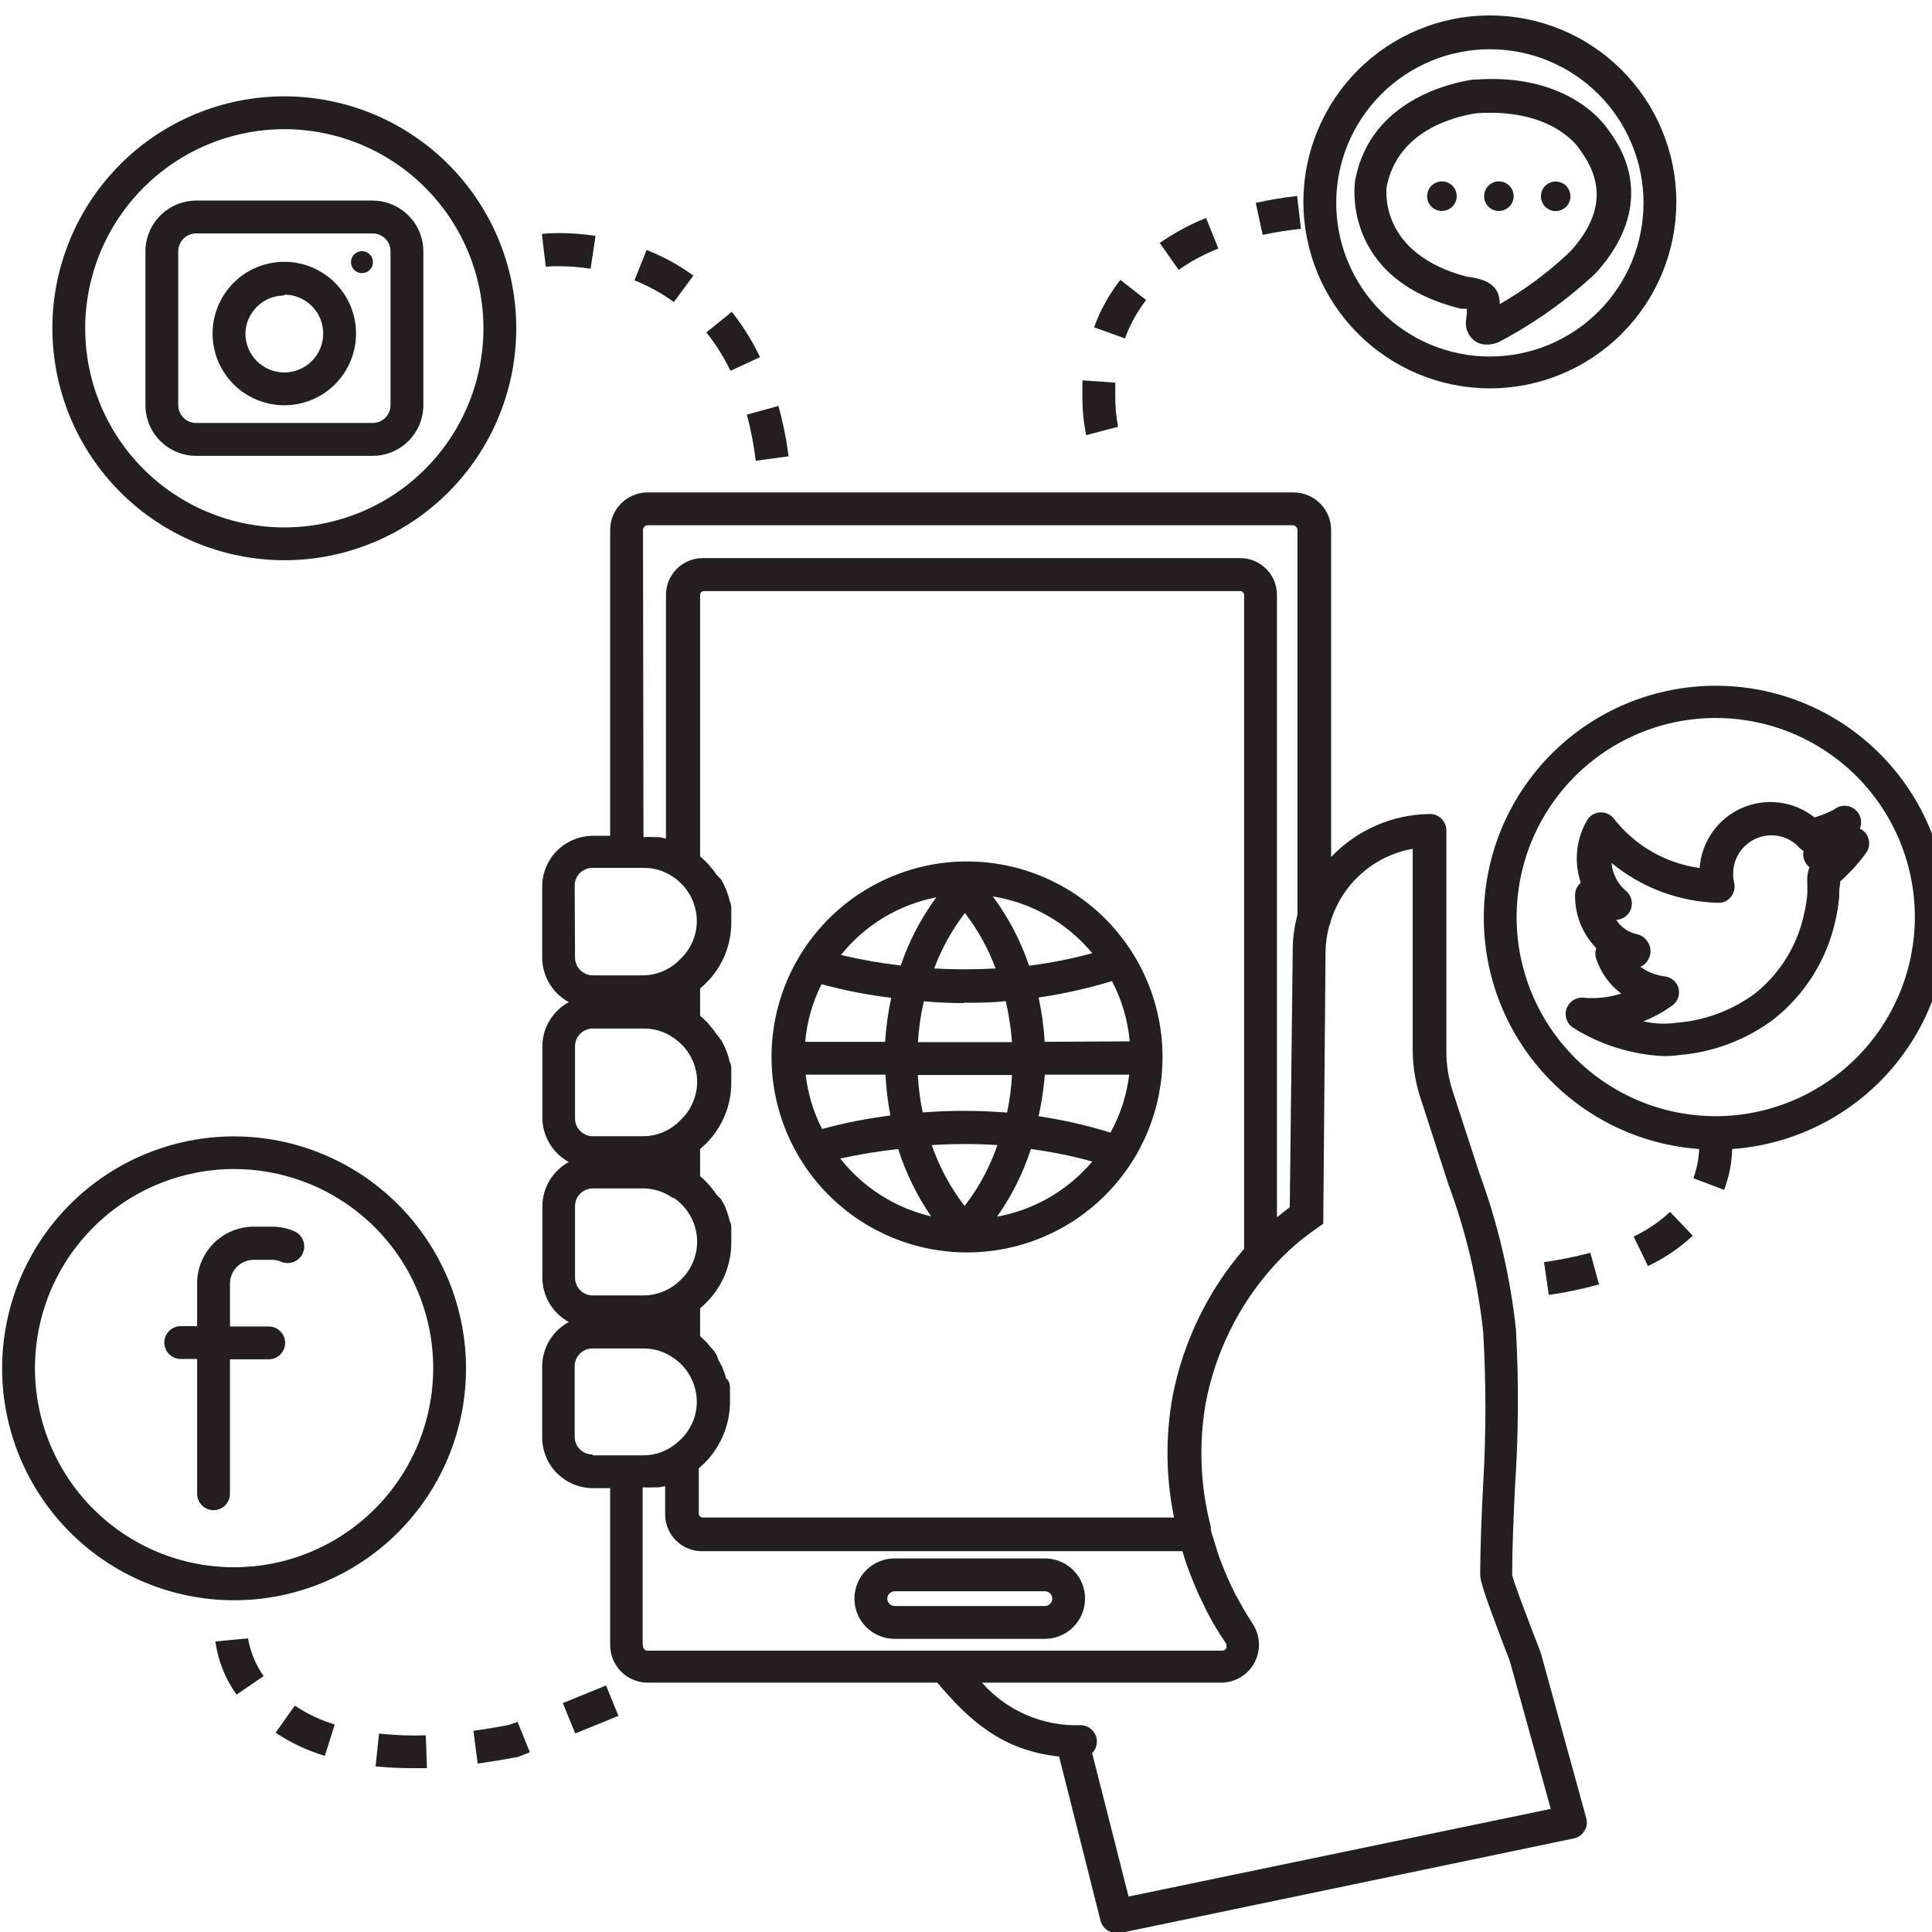<?xml version="1.0" encoding="UTF-8"?>
<svg xmlns="http://www.w3.org/2000/svg" xmlns:xlink="http://www.w3.org/1999/xlink" width="560" zoomAndPan="magnify" viewBox="0 0 420 420" height="560" preserveAspectRatio="xMidYMid meet" version="1.0">
  <path fill="#231f20" d="M 50.887 247.039 C 49.234 247.039 47.586 247.121 45.945 247.281 C 44.301 247.445 42.668 247.688 41.051 248.008 C 39.43 248.332 37.828 248.73 36.25 249.211 C 34.668 249.691 33.117 250.246 31.59 250.879 C 30.062 251.512 28.574 252.215 27.117 252.992 C 25.66 253.773 24.246 254.621 22.871 255.539 C 21.5 256.453 20.176 257.438 18.898 258.484 C 17.621 259.531 16.398 260.641 15.23 261.809 C 14.062 262.977 12.957 264.199 11.906 265.473 C 10.859 266.75 9.879 268.074 8.961 269.449 C 8.043 270.82 7.195 272.238 6.418 273.691 C 5.637 275.148 4.934 276.641 4.301 278.164 C 3.668 279.691 3.113 281.246 2.633 282.824 C 2.152 284.406 1.754 286.004 1.43 287.625 C 1.109 289.246 0.867 290.875 0.703 292.52 C 0.543 294.164 0.461 295.809 0.461 297.461 C 0.461 299.113 0.543 300.762 0.703 302.402 C 0.867 304.047 1.109 305.68 1.43 307.297 C 1.754 308.918 2.152 310.52 2.633 312.098 C 3.113 313.68 3.668 315.23 4.301 316.758 C 4.934 318.281 5.637 319.773 6.418 321.23 C 7.195 322.688 8.043 324.102 8.961 325.473 C 9.879 326.848 10.859 328.172 11.906 329.449 C 12.957 330.727 14.062 331.945 15.23 333.113 C 16.398 334.281 17.621 335.391 18.898 336.438 C 20.176 337.484 21.5 338.469 22.871 339.387 C 24.246 340.301 25.66 341.152 27.117 341.93 C 28.574 342.707 30.062 343.414 31.59 344.043 C 33.117 344.676 34.668 345.23 36.25 345.711 C 37.828 346.191 39.43 346.59 41.051 346.914 C 42.668 347.234 44.301 347.477 45.945 347.641 C 47.586 347.801 49.234 347.883 50.887 347.883 C 52.539 347.883 54.184 347.801 55.828 347.641 C 57.473 347.477 59.105 347.234 60.723 346.914 C 62.344 346.59 63.941 346.191 65.523 345.711 C 67.105 345.23 68.656 344.676 70.184 344.043 C 71.707 343.414 73.199 342.707 74.656 341.93 C 76.113 341.152 77.527 340.301 78.902 339.387 C 80.273 338.469 81.598 337.484 82.875 336.438 C 84.152 335.391 85.375 334.281 86.543 333.113 C 87.711 331.945 88.816 330.727 89.863 329.449 C 90.914 328.172 91.895 326.848 92.812 325.473 C 93.73 324.102 94.578 322.688 95.355 321.23 C 96.137 319.773 96.84 318.281 97.473 316.758 C 98.105 315.23 98.66 313.68 99.141 312.098 C 99.617 310.52 100.02 308.918 100.34 307.297 C 100.664 305.68 100.906 304.047 101.066 302.402 C 101.23 300.762 101.309 299.113 101.309 297.461 C 101.309 295.812 101.227 294.164 101.062 292.52 C 100.898 290.879 100.652 289.25 100.328 287.629 C 100.008 286.012 99.605 284.41 99.125 282.832 C 98.645 281.254 98.086 279.703 97.453 278.176 C 96.82 276.652 96.113 275.164 95.336 273.707 C 94.555 272.25 93.707 270.836 92.789 269.465 C 91.871 268.094 90.891 266.77 89.844 265.492 C 88.797 264.219 87.688 262.996 86.52 261.828 C 85.352 260.66 84.133 259.555 82.855 258.508 C 81.578 257.461 80.258 256.477 78.883 255.559 C 77.512 254.641 76.098 253.793 74.641 253.016 C 73.188 252.234 71.695 251.531 70.172 250.898 C 68.648 250.266 67.094 249.707 65.516 249.227 C 63.938 248.746 62.336 248.344 60.719 248.02 C 59.102 247.695 57.469 247.453 55.828 247.289 C 54.184 247.125 52.535 247.043 50.887 247.039 Z M 50.887 340.711 C 49.469 340.711 48.055 340.641 46.645 340.5 C 45.23 340.363 43.832 340.156 42.441 339.879 C 41.051 339.602 39.676 339.258 38.32 338.848 C 36.961 338.434 35.629 337.957 34.316 337.414 C 33.008 336.871 31.727 336.266 30.477 335.598 C 29.227 334.93 28.012 334.199 26.832 333.414 C 25.656 332.625 24.516 331.781 23.422 330.883 C 22.324 329.98 21.277 329.031 20.273 328.027 C 19.27 327.027 18.32 325.977 17.422 324.879 C 16.52 323.785 15.68 322.645 14.891 321.469 C 14.102 320.289 13.375 319.074 12.707 317.824 C 12.039 316.57 11.434 315.293 10.891 313.98 C 10.348 312.672 9.871 311.34 9.461 309.98 C 9.051 308.625 8.707 307.25 8.43 305.859 C 8.152 304.469 7.945 303.066 7.809 301.656 C 7.668 300.246 7.598 298.832 7.598 297.414 C 7.602 295.996 7.668 294.582 7.809 293.172 C 7.949 291.758 8.156 290.359 8.434 288.969 C 8.711 287.578 9.055 286.203 9.469 284.848 C 9.879 283.492 10.355 282.156 10.898 280.848 C 11.441 279.539 12.051 278.258 12.719 277.008 C 13.387 275.758 14.117 274.543 14.902 273.363 C 15.691 272.188 16.535 271.047 17.438 269.953 C 18.336 268.855 19.289 267.809 20.289 266.805 C 21.293 265.805 22.344 264.852 23.441 263.953 C 24.535 263.055 25.676 262.211 26.852 261.426 C 28.031 260.637 29.246 259.91 30.5 259.242 C 31.75 258.574 33.031 257.969 34.34 257.43 C 35.652 256.887 36.984 256.41 38.34 256 C 39.699 255.586 41.074 255.246 42.465 254.969 C 43.855 254.691 45.254 254.484 46.668 254.348 C 48.078 254.207 49.492 254.141 50.91 254.141 C 52.328 254.141 53.742 254.211 55.152 254.352 C 56.566 254.492 57.965 254.699 59.355 254.977 C 60.746 255.254 62.121 255.602 63.477 256.012 C 64.832 256.426 66.168 256.902 67.477 257.445 C 68.785 257.988 70.066 258.598 71.316 259.266 C 72.566 259.934 73.781 260.664 74.957 261.453 C 76.137 262.238 77.273 263.086 78.371 263.984 C 79.465 264.887 80.516 265.836 81.516 266.84 C 82.52 267.844 83.469 268.895 84.367 269.988 C 85.266 271.086 86.109 272.223 86.895 273.402 C 87.684 274.582 88.41 275.797 89.078 277.051 C 89.746 278.301 90.348 279.582 90.891 280.891 C 91.434 282.203 91.91 283.535 92.32 284.895 C 92.73 286.25 93.074 287.625 93.348 289.016 C 93.625 290.406 93.832 291.809 93.969 293.219 C 94.105 294.629 94.176 296.043 94.172 297.461 C 94.172 298.879 94.098 300.289 93.957 301.699 C 93.816 303.109 93.609 304.508 93.328 305.898 C 93.051 307.289 92.707 308.66 92.293 310.016 C 91.879 311.371 91.402 312.699 90.859 314.008 C 90.316 315.316 89.707 316.598 89.039 317.844 C 88.371 319.094 87.645 320.305 86.855 321.484 C 86.066 322.66 85.223 323.797 84.324 324.891 C 83.426 325.984 82.473 327.035 81.473 328.035 C 80.469 329.035 79.422 329.984 78.324 330.883 C 77.23 331.781 76.094 332.625 74.914 333.41 C 73.738 334.199 72.523 334.926 71.273 335.594 C 70.027 336.262 68.746 336.867 67.438 337.41 C 66.129 337.953 64.797 338.43 63.441 338.84 C 62.086 339.254 60.715 339.598 59.324 339.875 C 57.934 340.152 56.535 340.359 55.125 340.5 C 53.715 340.637 52.305 340.711 50.887 340.711 Z M 50.887 340.711 " fill-opacity="1" fill-rule="nonzero"></path>
  <path fill="#231f20" d="M 63.91 267.629 C 62.383 266.984 60.789 266.664 59.129 266.668 L 55.133 266.668 C 54.328 266.668 53.531 266.75 52.742 266.906 C 51.949 267.066 51.184 267.301 50.441 267.609 C 49.695 267.918 48.992 268.297 48.32 268.746 C 47.652 269.195 47.031 269.703 46.465 270.273 C 45.895 270.84 45.383 271.461 44.938 272.129 C 44.488 272.801 44.109 273.504 43.801 274.25 C 43.492 274.992 43.258 275.758 43.098 276.551 C 42.941 277.34 42.859 278.137 42.855 278.941 L 42.855 288.289 L 39.289 288.289 C 38.816 288.289 38.359 288.383 37.922 288.562 C 37.484 288.742 37.102 289 36.766 289.336 C 36.43 289.672 36.172 290.055 35.992 290.492 C 35.809 290.93 35.719 291.387 35.719 291.859 C 35.719 292.332 35.809 292.789 35.992 293.223 C 36.172 293.66 36.43 294.047 36.766 294.383 C 37.102 294.715 37.484 294.977 37.922 295.156 C 38.359 295.336 38.816 295.426 39.289 295.426 L 42.855 295.426 L 42.855 324.723 C 42.855 325.195 42.949 325.652 43.129 326.09 C 43.309 326.527 43.566 326.914 43.902 327.246 C 44.238 327.582 44.621 327.84 45.059 328.02 C 45.496 328.203 45.953 328.293 46.426 328.293 C 46.898 328.293 47.355 328.203 47.793 328.02 C 48.227 327.84 48.613 327.582 48.949 327.246 C 49.285 326.914 49.543 326.527 49.723 326.09 C 49.902 325.652 49.992 325.195 49.992 324.723 L 49.992 295.5 L 58.414 295.5 C 58.891 295.5 59.344 295.406 59.781 295.227 C 60.219 295.047 60.605 294.789 60.938 294.453 C 61.273 294.117 61.531 293.734 61.715 293.297 C 61.895 292.859 61.984 292.402 61.984 291.93 C 61.984 291.457 61.895 291 61.715 290.566 C 61.531 290.129 61.273 289.742 60.938 289.406 C 60.605 289.074 60.219 288.816 59.781 288.633 C 59.344 288.453 58.891 288.363 58.414 288.363 L 49.996 288.363 L 49.996 279.012 C 49.996 278.676 50.031 278.344 50.098 278.012 C 50.168 277.684 50.266 277.363 50.395 277.051 C 50.523 276.742 50.684 276.445 50.871 276.168 C 51.059 275.887 51.27 275.629 51.508 275.391 C 51.746 275.152 52.008 274.938 52.285 274.75 C 52.566 274.562 52.859 274.406 53.172 274.273 C 53.484 274.145 53.805 274.047 54.133 273.98 C 54.461 273.91 54.797 273.875 55.133 273.875 L 59.129 273.875 C 59.824 273.875 60.492 274.02 61.129 274.301 C 61.57 274.488 62.031 274.578 62.512 274.582 C 62.992 274.582 63.453 274.492 63.895 274.309 C 64.34 274.125 64.73 273.867 65.07 273.527 C 65.41 273.191 65.672 272.801 65.855 272.359 C 66.043 271.914 66.133 271.453 66.137 270.977 C 66.137 270.496 66.047 270.035 65.863 269.59 C 65.68 269.148 65.422 268.758 65.082 268.418 C 64.746 268.078 64.355 267.812 63.91 267.629 Z M 63.91 267.629 " fill-opacity="1" fill-rule="nonzero"></path>
  <path fill="#231f20" d="M 61.805 121.789 C 63.457 121.789 65.105 121.707 66.75 121.547 C 68.391 121.383 70.023 121.145 71.645 120.82 C 73.262 120.5 74.863 120.098 76.445 119.617 C 78.023 119.141 79.578 118.582 81.102 117.953 C 82.629 117.32 84.121 116.613 85.574 115.836 C 87.031 115.059 88.445 114.211 89.82 113.293 C 91.195 112.375 92.52 111.391 93.797 110.344 C 95.07 109.297 96.293 108.188 97.461 107.02 C 98.629 105.852 99.738 104.633 100.785 103.355 C 101.832 102.078 102.816 100.754 103.73 99.379 C 104.648 98.008 105.496 96.594 106.277 95.137 C 107.055 93.68 107.762 92.188 108.391 90.664 C 109.023 89.137 109.578 87.586 110.059 86.004 C 110.539 84.426 110.938 82.824 111.262 81.203 C 111.582 79.586 111.824 77.953 111.988 76.309 C 112.148 74.668 112.23 73.02 112.23 71.367 C 112.23 69.715 112.148 68.07 111.988 66.426 C 111.824 64.781 111.582 63.152 111.262 61.531 C 110.938 59.91 110.539 58.312 110.059 56.73 C 109.578 55.152 109.023 53.598 108.391 52.074 C 107.762 50.547 107.055 49.055 106.277 47.598 C 105.496 46.145 104.648 44.727 103.73 43.355 C 102.816 41.98 101.832 40.656 100.785 39.383 C 99.738 38.105 98.629 36.883 97.461 35.715 C 96.293 34.547 95.07 33.438 93.793 32.391 C 92.52 31.344 91.195 30.363 89.82 29.445 C 88.445 28.527 87.031 27.68 85.574 26.898 C 84.121 26.121 82.629 25.418 81.102 24.785 C 79.578 24.152 78.023 23.598 76.445 23.117 C 74.863 22.637 73.262 22.238 71.645 21.914 C 70.023 21.594 68.391 21.352 66.75 21.188 C 65.105 21.027 63.457 20.945 61.805 20.945 C 60.156 20.945 58.508 21.027 56.863 21.188 C 55.219 21.352 53.59 21.594 51.969 21.914 C 50.348 22.238 48.75 22.637 47.168 23.117 C 45.59 23.598 44.035 24.152 42.508 24.785 C 40.984 25.418 39.492 26.121 38.035 26.898 C 36.578 27.68 35.164 28.527 33.793 29.445 C 32.418 30.363 31.094 31.344 29.816 32.391 C 28.539 33.438 27.32 34.547 26.152 35.715 C 24.984 36.883 23.875 38.105 22.828 39.383 C 21.781 40.656 20.797 41.98 19.879 43.355 C 18.961 44.727 18.113 46.145 17.336 47.598 C 16.559 49.055 15.852 50.547 15.219 52.074 C 14.59 53.598 14.031 55.152 13.555 56.73 C 13.074 58.312 12.672 59.91 12.352 61.531 C 12.027 63.152 11.785 64.781 11.625 66.426 C 11.465 68.07 11.383 69.715 11.383 71.367 C 11.383 73.02 11.469 74.664 11.633 76.309 C 11.797 77.949 12.039 79.582 12.363 81.199 C 12.688 82.816 13.09 84.418 13.57 85.996 C 14.051 87.574 14.605 89.129 15.238 90.652 C 15.871 92.176 16.578 93.668 17.355 95.121 C 18.137 96.578 18.984 97.992 19.902 99.363 C 20.82 100.734 21.801 102.059 22.848 103.336 C 23.898 104.613 25.004 105.832 26.172 107 C 27.34 108.168 28.562 109.273 29.836 110.324 C 31.113 111.371 32.438 112.352 33.809 113.27 C 35.18 114.188 36.594 115.035 38.051 115.816 C 39.508 116.594 40.996 117.301 42.52 117.934 C 44.047 118.566 45.598 119.121 47.176 119.602 C 48.758 120.082 50.355 120.484 51.973 120.809 C 53.594 121.133 55.223 121.375 56.867 121.539 C 58.508 121.703 60.156 121.785 61.805 121.789 Z M 61.805 28.082 C 63.223 28.082 64.637 28.152 66.051 28.293 C 67.461 28.43 68.859 28.637 70.25 28.914 C 71.641 29.191 73.016 29.535 74.371 29.945 C 75.727 30.359 77.062 30.836 78.371 31.379 C 79.68 31.922 80.961 32.527 82.211 33.195 C 83.461 33.863 84.676 34.59 85.855 35.379 C 87.035 36.164 88.172 37.008 89.266 37.91 C 90.363 38.809 91.414 39.758 92.414 40.762 C 93.418 41.762 94.367 42.812 95.266 43.91 C 96.168 45.004 97.012 46.141 97.797 47.32 C 98.586 48.5 99.312 49.715 99.98 50.965 C 100.648 52.215 101.254 53.492 101.797 54.805 C 102.34 56.113 102.816 57.445 103.23 58.805 C 103.641 60.16 103.984 61.531 104.262 62.922 C 104.539 64.312 104.746 65.715 104.883 67.125 C 105.023 68.535 105.094 69.949 105.094 71.367 C 105.094 72.785 105.023 74.199 104.883 75.609 C 104.746 77.02 104.539 78.422 104.262 79.812 C 103.984 81.203 103.641 82.574 103.23 83.934 C 102.816 85.289 102.34 86.621 101.797 87.934 C 101.254 89.242 100.648 90.523 99.98 91.773 C 99.312 93.023 98.586 94.238 97.797 95.414 C 97.012 96.594 96.168 97.73 95.266 98.828 C 94.367 99.922 93.418 100.973 92.414 101.977 C 91.414 102.977 90.363 103.93 89.266 104.828 C 88.172 105.727 87.035 106.57 85.855 107.359 C 84.676 108.145 83.461 108.875 82.211 109.543 C 80.961 110.211 79.68 110.816 78.371 111.359 C 77.062 111.898 75.727 112.379 74.371 112.789 C 73.016 113.199 71.641 113.543 70.25 113.82 C 68.859 114.098 67.461 114.305 66.051 114.445 C 64.637 114.582 63.223 114.652 61.805 114.652 C 60.387 114.652 58.973 114.582 57.562 114.445 C 56.152 114.305 54.75 114.098 53.359 113.82 C 51.973 113.543 50.598 113.199 49.242 112.789 C 47.883 112.379 46.551 111.898 45.242 111.359 C 43.93 110.816 42.652 110.211 41.402 109.543 C 40.152 108.875 38.938 108.145 37.758 107.359 C 36.578 106.57 35.441 105.727 34.344 104.828 C 33.25 103.93 32.199 102.977 31.199 101.977 C 30.195 100.973 29.246 99.922 28.344 98.828 C 27.445 97.73 26.602 96.594 25.812 95.414 C 25.027 94.238 24.297 93.023 23.629 91.773 C 22.961 90.523 22.355 89.242 21.812 87.934 C 21.273 86.621 20.793 85.289 20.383 83.934 C 19.973 82.574 19.629 81.203 19.352 79.812 C 19.074 78.422 18.867 77.02 18.727 75.609 C 18.59 74.199 18.52 72.785 18.52 71.367 C 18.52 69.949 18.59 68.535 18.73 67.125 C 18.871 65.715 19.078 64.316 19.355 62.926 C 19.633 61.535 19.98 60.164 20.391 58.809 C 20.805 57.449 21.281 56.117 21.824 54.809 C 22.367 53.5 22.973 52.219 23.641 50.973 C 24.309 49.723 25.039 48.508 25.824 47.328 C 26.613 46.152 27.457 45.012 28.355 43.918 C 29.254 42.824 30.207 41.773 31.207 40.77 C 32.211 39.77 33.258 38.82 34.355 37.918 C 35.449 37.02 36.586 36.176 37.766 35.391 C 38.945 34.602 40.156 33.875 41.406 33.203 C 42.656 32.535 43.938 31.93 45.246 31.387 C 46.555 30.844 47.887 30.367 49.246 29.957 C 50.602 29.543 51.973 29.199 53.363 28.922 C 54.754 28.645 56.152 28.434 57.562 28.297 C 58.977 28.156 60.391 28.086 61.805 28.082 Z M 61.805 28.082 " fill-opacity="1" fill-rule="nonzero"></path>
  <path fill="#231f20" d="M 42.645 99.094 L 81.004 99.094 C 81.73 99.094 82.445 99.023 83.156 98.883 C 83.867 98.742 84.555 98.531 85.227 98.254 C 85.895 97.977 86.531 97.637 87.133 97.234 C 87.734 96.832 88.289 96.375 88.801 95.863 C 89.312 95.352 89.773 94.797 90.172 94.195 C 90.574 93.594 90.914 92.957 91.191 92.289 C 91.469 91.617 91.68 90.93 91.82 90.219 C 91.961 89.508 92.031 88.793 92.031 88.066 L 92.031 54.633 C 92.031 53.91 91.957 53.191 91.812 52.484 C 91.672 51.773 91.461 51.086 91.184 50.418 C 90.906 49.75 90.566 49.117 90.164 48.516 C 89.762 47.914 89.305 47.355 88.793 46.848 C 88.281 46.336 87.723 45.879 87.121 45.477 C 86.523 45.074 85.887 44.734 85.219 44.453 C 84.551 44.176 83.863 43.965 83.152 43.824 C 82.445 43.68 81.73 43.609 81.004 43.605 L 42.645 43.605 C 41.918 43.609 41.203 43.68 40.492 43.824 C 39.785 43.965 39.098 44.176 38.43 44.453 C 37.762 44.734 37.125 45.074 36.523 45.477 C 35.926 45.879 35.367 46.336 34.855 46.848 C 34.344 47.355 33.887 47.914 33.484 48.516 C 33.082 49.117 32.742 49.75 32.465 50.418 C 32.188 51.086 31.977 51.773 31.832 52.484 C 31.691 53.191 31.617 53.91 31.617 54.633 L 31.617 88.066 C 31.617 88.793 31.688 89.508 31.828 90.219 C 31.969 90.93 32.18 91.617 32.457 92.289 C 32.73 92.957 33.07 93.594 33.473 94.195 C 33.875 94.797 34.332 95.352 34.844 95.863 C 35.359 96.375 35.914 96.832 36.516 97.234 C 37.117 97.637 37.754 97.977 38.422 98.254 C 39.094 98.531 39.781 98.742 40.492 98.883 C 41.203 99.023 41.918 99.094 42.645 99.094 Z M 38.754 54.633 C 38.754 54.117 38.852 53.621 39.051 53.145 C 39.246 52.668 39.527 52.246 39.891 51.883 C 40.258 51.516 40.68 51.234 41.156 51.039 C 41.629 50.84 42.129 50.742 42.645 50.742 L 81.004 50.742 C 81.52 50.742 82.016 50.84 82.492 51.039 C 82.969 51.234 83.391 51.516 83.754 51.883 C 84.121 52.246 84.402 52.668 84.598 53.145 C 84.797 53.621 84.895 54.117 84.895 54.633 L 84.895 88.066 C 84.895 88.582 84.797 89.078 84.598 89.555 C 84.402 90.031 84.121 90.453 83.754 90.816 C 83.391 91.184 82.969 91.465 82.492 91.66 C 82.016 91.859 81.52 91.957 81.004 91.957 L 42.645 91.957 C 42.129 91.957 41.629 91.859 41.152 91.66 C 40.68 91.465 40.258 91.184 39.891 90.816 C 39.527 90.453 39.246 90.031 39.051 89.555 C 38.852 89.078 38.754 88.582 38.754 88.066 Z M 38.754 54.633 " fill-opacity="1" fill-rule="nonzero"></path>
  <path fill="#231f20" d="M 61.805 88.105 C 62.832 88.105 63.844 88.004 64.848 87.805 C 65.852 87.605 66.828 87.309 67.773 86.918 C 68.719 86.523 69.617 86.043 70.469 85.477 C 71.32 84.906 72.109 84.262 72.832 83.535 C 73.559 82.812 74.203 82.023 74.773 81.172 C 75.34 80.32 75.82 79.422 76.215 78.477 C 76.605 77.531 76.902 76.555 77.102 75.551 C 77.301 74.547 77.402 73.535 77.402 72.512 C 77.402 71.484 77.301 70.473 77.102 69.469 C 76.902 68.465 76.605 67.488 76.215 66.543 C 75.82 65.598 75.34 64.699 74.773 63.848 C 74.203 62.996 73.559 62.207 72.832 61.484 C 72.109 60.758 71.32 60.113 70.469 59.543 C 69.617 58.977 68.719 58.496 67.773 58.102 C 66.828 57.711 65.852 57.414 64.848 57.215 C 63.844 57.016 62.832 56.914 61.805 56.914 C 60.781 56.914 59.77 57.016 58.766 57.215 C 57.758 57.414 56.785 57.711 55.84 58.102 C 54.891 58.496 53.992 58.977 53.141 59.543 C 52.289 60.113 51.504 60.758 50.777 61.484 C 50.055 62.207 49.41 62.996 48.84 63.848 C 48.27 64.699 47.789 65.598 47.398 66.543 C 47.008 67.488 46.711 68.465 46.512 69.469 C 46.312 70.473 46.211 71.484 46.211 72.512 C 46.211 73.535 46.312 74.547 46.512 75.551 C 46.711 76.555 47.008 77.531 47.398 78.477 C 47.789 79.422 48.27 80.32 48.84 81.172 C 49.41 82.023 50.055 82.812 50.777 83.535 C 51.504 84.262 52.289 84.906 53.141 85.477 C 53.992 86.043 54.891 86.523 55.84 86.918 C 56.785 87.309 57.758 87.605 58.766 87.805 C 59.77 88.004 60.781 88.105 61.805 88.105 Z M 61.805 64.051 C 62.363 64.051 62.91 64.105 63.457 64.215 C 64 64.324 64.531 64.484 65.043 64.695 C 65.555 64.91 66.043 65.168 66.504 65.477 C 66.965 65.785 67.395 66.137 67.785 66.531 C 68.18 66.922 68.531 67.348 68.84 67.812 C 69.148 68.273 69.406 68.762 69.621 69.273 C 69.832 69.785 69.992 70.316 70.102 70.859 C 70.211 71.406 70.266 71.953 70.266 72.512 C 70.266 73.066 70.211 73.613 70.102 74.16 C 69.992 74.703 69.832 75.234 69.621 75.746 C 69.406 76.258 69.148 76.746 68.84 77.207 C 68.531 77.672 68.18 78.098 67.785 78.488 C 67.395 78.883 66.965 79.234 66.504 79.543 C 66.043 79.852 65.555 80.109 65.043 80.324 C 64.531 80.535 64 80.695 63.457 80.805 C 62.91 80.914 62.363 80.969 61.805 80.969 C 61.25 80.969 60.699 80.914 60.156 80.805 C 59.613 80.695 59.082 80.535 58.57 80.324 C 58.055 80.109 57.57 79.852 57.105 79.543 C 56.645 79.234 56.219 78.883 55.824 78.488 C 55.434 78.098 55.082 77.672 54.773 77.207 C 54.465 76.746 54.203 76.258 53.992 75.746 C 53.781 75.234 53.621 74.703 53.512 74.16 C 53.402 73.613 53.348 73.066 53.348 72.512 C 53.359 71.961 53.426 71.422 53.543 70.887 C 53.656 70.352 53.824 69.832 54.043 69.328 C 54.262 68.824 54.523 68.348 54.836 67.898 C 55.145 67.445 55.496 67.027 55.887 66.645 C 56.281 66.262 56.703 65.918 57.164 65.617 C 57.621 65.316 58.102 65.062 58.609 64.855 C 59.117 64.652 59.641 64.496 60.18 64.391 C 60.715 64.285 61.258 64.23 61.805 64.23 Z M 61.805 64.051 " fill-opacity="1" fill-rule="nonzero"></path>
  <path fill="#231f20" d="M 81.078 56.988 C 81.078 57.305 81.016 57.609 80.895 57.902 C 80.773 58.195 80.602 58.453 80.375 58.68 C 80.152 58.902 79.895 59.074 79.602 59.195 C 79.309 59.316 79.004 59.379 78.688 59.379 C 78.367 59.379 78.062 59.316 77.77 59.195 C 77.477 59.074 77.219 58.902 76.996 58.68 C 76.77 58.453 76.598 58.195 76.477 57.902 C 76.355 57.609 76.293 57.305 76.293 56.988 C 76.293 56.672 76.355 56.363 76.477 56.074 C 76.598 55.781 76.77 55.52 76.996 55.297 C 77.219 55.074 77.477 54.898 77.77 54.777 C 78.062 54.656 78.367 54.598 78.688 54.598 C 79.004 54.598 79.309 54.656 79.602 54.777 C 79.895 54.898 80.152 55.074 80.375 55.297 C 80.602 55.52 80.773 55.781 80.895 56.074 C 81.016 56.363 81.078 56.672 81.078 56.988 Z M 81.078 56.988 " fill-opacity="1" fill-rule="nonzero"></path>
  <path fill="#231f20" d="M 423.41 199.473 C 423.41 197.848 423.332 196.227 423.172 194.605 C 423.016 192.988 422.781 191.383 422.469 189.785 C 422.156 188.191 421.766 186.613 421.301 185.055 C 420.832 183.496 420.293 181.965 419.68 180.461 C 419.066 178.953 418.379 177.48 417.625 176.043 C 416.867 174.602 416.043 173.203 415.152 171.844 C 414.262 170.484 413.305 169.168 412.285 167.902 C 411.266 166.633 410.188 165.418 409.051 164.258 C 407.914 163.094 406.727 161.988 405.48 160.941 C 404.238 159.891 402.949 158.906 401.609 157.984 C 400.27 157.062 398.891 156.203 397.469 155.414 C 396.047 154.625 394.59 153.906 393.098 153.258 C 391.609 152.609 390.09 152.035 388.543 151.531 C 386.996 151.031 385.426 150.605 383.84 150.254 C 382.25 149.906 380.648 149.633 379.035 149.438 C 377.422 149.242 375.801 149.125 374.176 149.086 C 372.551 149.051 370.926 149.09 369.305 149.207 C 367.684 149.328 366.07 149.523 364.465 149.797 C 362.863 150.074 361.277 150.426 359.711 150.852 C 358.141 151.281 356.598 151.785 355.074 152.363 C 353.555 152.941 352.066 153.59 350.609 154.312 C 349.152 155.031 347.734 155.824 346.352 156.684 C 344.973 157.539 343.637 158.465 342.344 159.453 C 341.051 160.441 339.812 161.488 338.621 162.598 C 337.434 163.707 336.297 164.867 335.219 166.086 C 334.145 167.305 333.125 168.57 332.172 169.887 C 331.219 171.203 330.328 172.562 329.504 173.965 C 328.68 175.367 327.926 176.805 327.242 178.281 C 326.559 179.758 325.949 181.262 325.41 182.797 C 324.871 184.328 324.406 185.887 324.02 187.465 C 323.633 189.047 323.32 190.641 323.086 192.25 C 322.852 193.859 322.699 195.473 322.621 197.098 C 322.543 198.723 322.543 200.348 322.625 201.973 C 322.703 203.594 322.863 205.211 323.098 206.82 C 323.336 208.43 323.648 210.023 324.039 211.602 C 324.43 213.18 324.895 214.734 325.434 216.27 C 325.977 217.805 326.59 219.309 327.277 220.781 C 327.965 222.254 328.719 223.691 329.543 225.094 C 330.371 226.496 331.262 227.852 332.219 229.168 C 333.176 230.48 334.195 231.746 335.273 232.965 C 336.352 234.18 337.488 235.34 338.68 236.449 C 339.871 237.555 341.113 238.602 342.406 239.586 C 343.699 240.574 345.039 241.492 346.422 242.352 C 347.801 243.207 349.223 243.996 350.68 244.715 C 352.141 245.434 353.629 246.082 355.148 246.656 C 356.672 247.23 358.215 247.73 359.785 248.156 C 361.355 248.582 362.941 248.934 364.547 249.203 C 366.148 249.477 367.762 249.672 369.383 249.789 C 369.289 251.969 368.871 254.086 368.133 256.141 L 374.809 258.672 C 375.895 255.809 376.477 252.848 376.555 249.789 C 378.129 249.676 379.695 249.492 381.25 249.234 C 382.805 248.973 384.348 248.645 385.871 248.242 C 387.395 247.836 388.898 247.363 390.379 246.82 C 391.859 246.277 393.312 245.664 394.734 244.984 C 396.156 244.305 397.547 243.559 398.898 242.746 C 400.25 241.938 401.562 241.066 402.836 240.133 C 404.105 239.199 405.332 238.207 406.508 237.16 C 407.688 236.109 408.812 235.008 409.891 233.855 C 410.965 232.699 411.984 231.496 412.945 230.25 C 413.906 229 414.809 227.707 415.648 226.371 C 416.488 225.039 417.266 223.668 417.98 222.258 C 418.691 220.852 419.336 219.414 419.914 217.945 C 420.488 216.48 420.996 214.988 421.434 213.473 C 421.871 211.957 422.238 210.426 422.531 208.875 C 422.824 207.324 423.043 205.766 423.191 204.195 C 423.34 202.625 423.41 201.051 423.41 199.473 Z M 372.988 242.652 C 371.57 242.652 370.152 242.582 368.742 242.441 C 367.332 242.305 365.93 242.094 364.539 241.816 C 363.148 241.543 361.773 241.195 360.414 240.785 C 359.059 240.375 357.723 239.895 356.414 239.352 C 355.102 238.809 353.824 238.203 352.57 237.535 C 351.32 236.867 350.105 236.137 348.926 235.348 C 347.746 234.559 346.609 233.715 345.516 232.816 C 344.418 231.914 343.367 230.965 342.367 229.961 C 341.363 228.957 340.414 227.906 339.512 226.809 C 338.613 225.715 337.77 224.574 336.984 223.395 C 336.195 222.215 335.469 221 334.801 219.75 C 334.133 218.496 333.527 217.215 332.984 215.906 C 332.441 214.594 331.965 213.262 331.555 211.902 C 331.145 210.547 330.801 209.172 330.527 207.781 C 330.25 206.387 330.043 204.988 329.906 203.574 C 329.766 202.164 329.699 200.75 329.699 199.332 C 329.703 197.91 329.773 196.496 329.914 195.086 C 330.055 193.676 330.262 192.273 330.539 190.883 C 330.816 189.492 331.164 188.117 331.578 186.762 C 331.988 185.402 332.469 184.07 333.012 182.762 C 333.559 181.449 334.164 180.172 334.832 178.922 C 335.504 177.672 336.234 176.457 337.023 175.277 C 337.812 174.098 338.656 172.961 339.559 171.867 C 340.461 170.773 341.414 169.723 342.418 168.723 C 343.422 167.719 344.473 166.77 345.57 165.871 C 346.668 164.973 347.805 164.129 348.988 163.344 C 350.168 162.559 351.383 161.832 352.637 161.164 C 353.887 160.496 355.168 159.895 356.48 159.352 C 357.793 158.812 359.125 158.336 360.484 157.926 C 361.84 157.516 363.215 157.176 364.609 156.898 C 366 156.625 367.402 156.422 368.812 156.285 C 370.227 156.148 371.641 156.078 373.059 156.082 C 374.477 156.082 375.891 156.156 377.305 156.297 C 378.715 156.438 380.117 156.648 381.508 156.93 C 382.898 157.207 384.27 157.555 385.629 157.969 C 386.984 158.383 388.316 158.863 389.625 159.406 C 390.938 159.953 392.215 160.562 393.465 161.23 C 394.715 161.902 395.93 162.633 397.105 163.422 C 398.285 164.215 399.422 165.059 400.516 165.961 C 401.609 166.863 402.656 167.816 403.66 168.824 C 404.66 169.828 405.609 170.879 406.508 171.977 C 407.402 173.074 408.246 174.215 409.031 175.398 C 409.816 176.578 410.543 177.793 411.207 179.047 C 411.875 180.301 412.477 181.582 413.016 182.895 C 413.555 184.203 414.031 185.539 414.438 186.898 C 414.848 188.254 415.188 189.629 415.461 191.023 C 415.734 192.414 415.941 193.816 416.074 195.227 C 416.211 196.641 416.277 198.055 416.273 199.473 C 416.27 200.887 416.195 202.301 416.051 203.707 C 415.906 205.113 415.691 206.512 415.414 207.898 C 415.133 209.285 414.785 210.652 414.367 212.008 C 413.953 213.359 413.473 214.688 412.93 215.992 C 412.383 217.301 411.777 218.574 411.105 219.82 C 410.438 221.066 409.707 222.277 408.922 223.453 C 408.133 224.629 407.289 225.762 406.387 226.852 C 405.488 227.945 404.539 228.992 403.539 229.988 C 402.535 230.988 401.488 231.938 400.395 232.832 C 399.297 233.73 398.164 234.57 396.984 235.355 C 395.809 236.141 394.598 236.867 393.348 237.535 C 392.102 238.203 390.824 238.805 389.516 239.348 C 388.211 239.891 386.879 240.367 385.527 240.777 C 384.172 241.188 382.801 241.531 381.414 241.809 C 380.027 242.086 378.629 242.297 377.223 242.438 C 375.812 242.578 374.402 242.648 372.988 242.652 Z M 372.988 242.652 " fill-opacity="1" fill-rule="nonzero"></path>
  <path fill="#231f20" d="M 405.32 180.848 C 405.027 180.551 404.695 180.312 404.32 180.133 C 404.469 179.777 404.555 179.41 404.586 179.027 C 404.613 178.641 404.582 178.266 404.488 177.891 C 404.395 177.52 404.246 177.168 404.039 176.844 C 403.836 176.52 403.582 176.238 403.285 175.992 C 402.965 175.727 402.605 175.523 402.215 175.379 C 401.824 175.238 401.418 175.168 401 175.168 C 400.582 175.168 400.18 175.238 399.785 175.379 C 399.395 175.523 399.039 175.727 398.715 175.992 C 397.352 176.691 395.938 177.262 394.469 177.707 C 393.371 176.832 392.176 176.121 390.883 175.57 C 389.586 175.023 388.242 174.66 386.852 174.48 C 385.457 174.301 384.066 174.309 382.676 174.508 C 381.285 174.707 379.945 175.09 378.66 175.656 C 377.375 176.223 376.188 176.949 375.102 177.84 C 374.016 178.73 373.066 179.75 372.258 180.898 C 371.449 182.047 370.812 183.285 370.34 184.609 C 369.871 185.934 369.586 187.297 369.488 188.695 C 367.664 188.449 365.883 188.027 364.141 187.43 C 362.398 186.836 360.727 186.082 359.129 185.164 C 357.535 184.246 356.039 183.184 354.648 181.977 C 353.258 180.77 351.996 179.441 350.863 177.992 C 350.523 177.555 350.109 177.215 349.613 176.969 C 349.117 176.723 348.594 176.602 348.043 176.602 C 347.48 176.602 346.949 176.727 346.445 176.977 C 345.945 177.227 345.523 177.578 345.188 178.027 C 344.559 179.059 344.051 180.145 343.66 181.285 C 343.273 182.426 343.012 183.598 342.879 184.797 C 342.746 185.996 342.746 187.195 342.875 188.395 C 343.008 189.594 343.266 190.766 343.652 191.91 C 342.852 192.594 342.438 193.461 342.406 194.512 C 342.367 196.676 342.75 198.762 343.547 200.773 C 344.344 202.781 345.5 204.562 347.008 206.109 C 346.742 206.883 346.742 207.656 347.008 208.43 C 347.504 209.938 348.211 211.34 349.137 212.629 C 350.062 213.922 351.16 215.043 352.434 215.996 C 349.723 216.859 346.949 217.156 344.117 216.887 C 343.73 216.867 343.352 216.906 342.977 217.008 C 342.602 217.109 342.254 217.27 341.934 217.484 C 341.609 217.699 341.332 217.961 341.094 218.27 C 340.859 218.574 340.676 218.91 340.547 219.277 C 340.422 219.652 340.355 220.039 340.359 220.434 C 340.359 220.832 340.422 221.219 340.555 221.594 C 340.684 221.969 340.867 222.312 341.113 222.625 C 341.355 222.938 341.645 223.199 341.977 223.418 C 344.934 225.273 348.078 226.727 351.41 227.77 C 354.742 228.816 358.152 229.422 361.641 229.59 C 362.836 229.598 364.023 229.512 365.207 229.34 C 368.914 229.023 372.504 228.199 375.98 226.871 C 379.457 225.543 382.68 223.762 385.656 221.527 C 387.305 220.215 388.832 218.777 390.238 217.207 C 391.648 215.641 392.914 213.969 394.043 212.188 C 395.168 210.41 396.141 208.547 396.953 206.605 C 397.77 204.664 398.414 202.668 398.895 200.613 C 399.34 198.77 399.648 196.902 399.824 195.012 C 399.824 194.086 399.824 193.156 400.035 192.195 L 400.035 191.621 C 402.098 189.797 403.941 187.777 405.57 185.555 C 405.836 185.215 406.039 184.84 406.168 184.426 C 406.301 184.012 406.355 183.586 406.332 183.152 C 406.309 182.719 406.211 182.305 406.035 181.906 C 405.863 181.512 405.621 181.156 405.32 180.848 Z M 392.898 191.945 C 392.898 192.766 392.898 193.586 392.898 194.371 C 392.738 195.945 392.477 197.504 392.113 199.047 C 391.355 202.41 390.055 205.551 388.219 208.473 C 386.383 211.391 384.113 213.922 381.41 216.066 C 378.918 217.883 376.227 219.324 373.336 220.391 C 370.445 221.461 367.461 222.109 364.387 222.348 C 361.988 222.676 359.609 222.57 357.25 222.027 C 359.562 221.129 361.719 219.938 363.707 218.457 C 364.234 218.027 364.605 217.488 364.824 216.848 C 365.043 216.203 365.074 215.551 364.922 214.891 C 364.746 214.219 364.402 213.645 363.895 213.176 C 363.383 212.703 362.785 212.406 362.102 212.285 C 360.086 212.066 358.254 211.363 356.605 210.18 C 357.418 209.816 358.016 209.234 358.391 208.43 C 358.672 207.906 358.809 207.348 358.809 206.754 C 358.809 206.16 358.672 205.602 358.391 205.074 L 358.176 204.754 C 357.66 203.891 356.91 203.344 355.93 203.113 C 354.988 202.918 354.121 202.551 353.328 202.004 C 352.535 201.461 351.879 200.781 351.363 199.973 C 351.715 199.953 352.059 199.887 352.395 199.766 C 352.727 199.645 353.039 199.477 353.32 199.266 C 353.605 199.051 353.852 198.805 354.062 198.516 C 354.273 198.23 354.438 197.918 354.555 197.582 C 354.668 197.25 354.734 196.902 354.75 196.547 C 354.762 196.195 354.723 195.844 354.633 195.5 C 354.543 195.156 354.406 194.836 354.219 194.531 C 354.031 194.23 353.805 193.961 353.539 193.727 C 352.613 192.961 351.871 192.047 351.316 190.98 C 350.758 189.918 350.43 188.789 350.328 187.59 C 353.59 190.281 357.203 192.371 361.164 193.855 C 365.125 195.34 369.223 196.141 373.449 196.262 C 374.008 196.297 374.539 196.195 375.043 195.961 C 375.551 195.727 375.973 195.387 376.305 194.941 C 376.648 194.512 376.883 194.023 377 193.484 C 377.121 192.945 377.113 192.41 376.984 191.871 C 376.84 191.227 376.77 190.57 376.77 189.91 C 376.77 189.363 376.824 188.824 376.93 188.289 C 377.035 187.754 377.195 187.234 377.402 186.727 C 377.613 186.223 377.867 185.746 378.172 185.289 C 378.473 184.836 378.82 184.418 379.207 184.031 C 379.59 183.645 380.012 183.301 380.465 182.996 C 380.918 182.695 381.398 182.438 381.902 182.227 C 382.406 182.02 382.926 181.863 383.461 181.754 C 384 181.648 384.539 181.594 385.086 181.594 C 386.23 181.586 387.332 181.812 388.383 182.273 C 389.434 182.734 390.344 183.387 391.117 184.234 C 391.398 184.535 391.719 184.785 392.078 184.984 C 391.902 185.84 392.02 186.648 392.438 187.41 C 392.656 187.855 392.965 188.223 393.363 188.52 C 392.945 189.625 392.793 190.766 392.898 191.945 Z M 392.898 191.945 " fill-opacity="1" fill-rule="nonzero"></path>
  <path fill="#231f20" d="M 323.848 84.43 C 325.176 84.43 326.5 84.367 327.82 84.238 C 329.145 84.105 330.457 83.914 331.758 83.656 C 333.062 83.398 334.348 83.078 335.621 82.691 C 336.891 82.309 338.141 81.863 339.367 81.355 C 340.594 80.848 341.793 80.281 342.965 79.656 C 344.137 79.031 345.273 78.352 346.379 77.613 C 347.484 76.875 348.551 76.086 349.578 75.246 C 350.605 74.406 351.59 73.516 352.527 72.578 C 353.469 71.637 354.359 70.656 355.203 69.629 C 356.047 68.605 356.836 67.539 357.574 66.438 C 358.312 65.332 358.996 64.195 359.621 63.023 C 360.25 61.855 360.816 60.656 361.328 59.43 C 361.836 58.203 362.281 56.953 362.668 55.684 C 363.055 54.414 363.379 53.125 363.641 51.824 C 363.898 50.523 364.094 49.211 364.227 47.891 C 364.355 46.566 364.422 45.242 364.422 43.914 C 364.422 42.586 364.359 41.262 364.23 39.941 C 364.102 38.621 363.906 37.309 363.648 36.004 C 363.391 34.703 363.066 33.414 362.684 32.145 C 362.297 30.875 361.852 29.625 361.344 28.398 C 360.836 27.172 360.27 25.973 359.645 24.801 C 359.02 23.629 358.34 22.492 357.602 21.387 C 356.863 20.281 356.074 19.215 355.23 18.188 C 354.391 17.164 353.5 16.18 352.562 15.238 C 351.621 14.301 350.641 13.41 349.613 12.566 C 348.59 11.723 347.523 10.934 346.418 10.195 C 345.316 9.457 344.18 8.773 343.008 8.148 C 341.836 7.523 340.637 6.953 339.41 6.445 C 338.184 5.938 336.934 5.488 335.664 5.105 C 334.395 4.719 333.109 4.395 331.805 4.137 C 330.504 3.875 329.191 3.68 327.871 3.551 C 326.547 3.422 325.223 3.355 323.895 3.355 C 322.566 3.355 321.242 3.418 319.922 3.547 C 318.598 3.68 317.289 3.871 315.984 4.133 C 314.684 4.391 313.395 4.711 312.125 5.098 C 310.855 5.48 309.605 5.93 308.379 6.438 C 307.152 6.945 305.953 7.512 304.781 8.137 C 303.609 8.762 302.473 9.445 301.367 10.184 C 300.262 10.918 299.199 11.711 298.172 12.551 C 297.145 13.395 296.16 14.285 295.223 15.223 C 294.281 16.16 293.391 17.145 292.551 18.172 C 291.707 19.195 290.918 20.262 290.18 21.367 C 289.441 22.469 288.758 23.609 288.133 24.777 C 287.508 25.949 286.941 27.148 286.43 28.375 C 285.922 29.602 285.477 30.852 285.09 32.121 C 284.703 33.391 284.383 34.68 284.125 35.98 C 283.863 37.285 283.668 38.598 283.539 39.918 C 283.41 41.238 283.344 42.562 283.344 43.891 C 283.344 45.219 283.41 46.543 283.543 47.859 C 283.672 49.18 283.867 50.492 284.129 51.793 C 284.387 53.094 284.711 54.379 285.098 55.648 C 285.48 56.918 285.93 58.164 286.438 59.391 C 286.945 60.617 287.512 61.812 288.137 62.984 C 288.762 64.152 289.441 65.289 290.18 66.395 C 290.918 67.496 291.707 68.559 292.547 69.586 C 293.387 70.613 294.277 71.594 295.215 72.531 C 296.152 73.469 297.133 74.359 298.16 75.203 C 299.184 76.047 300.25 76.836 301.352 77.574 C 302.453 78.312 303.59 78.992 304.758 79.621 C 305.93 80.246 307.125 80.812 308.352 81.324 C 309.574 81.832 310.824 82.281 312.09 82.668 C 313.359 83.055 314.645 83.375 315.945 83.637 C 317.246 83.898 318.559 84.094 319.879 84.227 C 321.199 84.359 322.52 84.426 323.848 84.43 Z M 323.848 10.707 C 324.941 10.703 326.035 10.758 327.125 10.863 C 328.211 10.969 329.293 11.129 330.367 11.34 C 331.441 11.555 332.5 11.816 333.551 12.133 C 334.598 12.449 335.625 12.816 336.637 13.234 C 337.648 13.652 338.637 14.121 339.605 14.637 C 340.57 15.152 341.508 15.711 342.418 16.32 C 343.328 16.926 344.207 17.578 345.055 18.27 C 345.898 18.965 346.711 19.699 347.484 20.473 C 348.262 21.246 348.996 22.055 349.688 22.898 C 350.383 23.746 351.035 24.621 351.645 25.531 C 352.254 26.441 352.816 27.379 353.332 28.344 C 353.848 29.309 354.316 30.297 354.734 31.309 C 355.156 32.316 355.523 33.348 355.844 34.395 C 356.16 35.441 356.426 36.5 356.641 37.574 C 356.855 38.648 357.016 39.73 357.125 40.816 C 357.23 41.906 357.285 43 357.285 44.094 C 357.285 45.188 357.234 46.281 357.125 47.367 C 357.02 48.457 356.859 49.539 356.645 50.613 C 356.434 51.688 356.168 52.746 355.848 53.793 C 355.531 54.84 355.164 55.871 354.746 56.883 C 354.328 57.895 353.859 58.883 353.344 59.848 C 352.828 60.812 352.266 61.75 351.656 62.66 C 351.051 63.57 350.398 64.445 349.703 65.293 C 349.012 66.141 348.277 66.949 347.504 67.723 C 346.727 68.496 345.918 69.23 345.07 69.926 C 344.227 70.621 343.348 71.27 342.438 71.879 C 341.527 72.484 340.59 73.047 339.625 73.562 C 338.66 74.078 337.672 74.547 336.66 74.965 C 335.648 75.383 334.621 75.754 333.574 76.07 C 332.523 76.387 331.465 76.652 330.391 76.867 C 329.316 77.078 328.234 77.238 327.148 77.344 C 326.059 77.453 324.965 77.508 323.871 77.504 C 322.777 77.504 321.684 77.449 320.598 77.344 C 319.508 77.234 318.426 77.074 317.352 76.859 C 316.277 76.648 315.219 76.379 314.172 76.062 C 313.125 75.746 312.094 75.375 311.086 74.957 C 310.074 74.535 309.086 74.07 308.121 73.551 C 307.156 73.035 306.219 72.473 305.309 71.863 C 304.398 71.258 303.523 70.605 302.676 69.91 C 301.832 69.215 301.02 68.48 300.246 67.707 C 299.473 66.93 298.742 66.121 298.047 65.273 C 297.355 64.43 296.703 63.551 296.098 62.641 C 295.488 61.73 294.926 60.789 294.414 59.824 C 293.898 58.859 293.43 57.871 293.012 56.859 C 292.594 55.848 292.227 54.82 291.91 53.77 C 291.594 52.723 291.328 51.664 291.117 50.59 C 290.906 49.516 290.746 48.434 290.641 47.344 C 290.531 46.258 290.48 45.164 290.48 44.07 C 290.484 42.977 290.539 41.887 290.645 40.801 C 290.754 39.715 290.914 38.633 291.129 37.562 C 291.344 36.492 291.609 35.434 291.926 34.387 C 292.242 33.344 292.613 32.316 293.031 31.309 C 293.449 30.297 293.918 29.312 294.434 28.348 C 294.945 27.387 295.508 26.449 296.117 25.543 C 296.723 24.633 297.371 23.758 298.066 22.914 C 298.758 22.07 299.492 21.262 300.266 20.488 C 301.035 19.715 301.844 18.984 302.691 18.289 C 303.535 17.598 304.41 16.945 305.32 16.34 C 306.227 15.73 307.164 15.172 308.125 14.656 C 309.09 14.141 310.074 13.672 311.086 13.254 C 312.094 12.836 313.121 12.469 314.164 12.148 C 315.211 11.832 316.27 11.566 317.34 11.352 C 318.41 11.137 319.492 10.977 320.578 10.867 C 321.664 10.762 322.754 10.707 323.848 10.707 Z M 323.848 10.707 " fill-opacity="1" fill-rule="nonzero"></path>
  <path fill="#231f20" d="M 317.637 67.121 L 318.887 67.121 L 318.887 68.051 L 318.672 69.941 C 318.621 70.73 318.758 71.492 319.082 72.215 C 319.402 72.941 319.871 73.551 320.492 74.043 C 321.312 74.641 322.227 74.926 323.242 74.902 C 324.078 74.898 324.887 74.742 325.668 74.438 C 333.398 70.398 340.453 65.402 346.828 59.449 C 356.145 49.316 357.105 38.039 349.613 28.227 C 349.293 27.691 341.477 15.738 320.672 17.309 L 320.172 17.309 C 315.07 18.09 298.152 21.875 294.691 38.719 C 294.441 39.254 291.16 60.664 317.637 67.121 Z M 301.473 40.465 C 303.934 28.441 315.961 25.371 320.992 24.621 C 337.195 23.48 343.012 31.758 343.402 32.473 C 348.969 39.895 348.258 47.176 341.227 54.809 C 336.605 59.18 331.539 62.953 326.023 66.121 C 326.039 65.406 325.945 64.703 325.738 64.016 C 324.812 61.27 321.598 60.449 318.957 60.164 C 299.473 55.098 301.402 40.93 301.473 40.465 Z M 301.473 40.465 " fill-opacity="1" fill-rule="nonzero"></path>
  <path fill="#231f20" d="M 313.426 45.855 C 313.855 45.859 314.27 45.781 314.664 45.621 C 315.062 45.461 315.414 45.23 315.719 44.93 C 316.023 44.629 316.258 44.281 316.422 43.887 C 316.59 43.492 316.672 43.082 316.676 42.656 C 316.676 42.227 316.594 41.816 316.434 41.418 C 316.27 41.023 316.035 40.676 315.734 40.371 C 315.43 40.07 315.082 39.836 314.688 39.672 C 314.289 39.512 313.879 39.43 313.449 39.43 C 313.023 39.434 312.613 39.516 312.219 39.684 C 311.824 39.848 311.477 40.082 311.176 40.387 C 310.875 40.691 310.645 41.043 310.484 41.441 C 310.324 41.836 310.246 42.25 310.25 42.68 C 310.25 43.098 310.332 43.504 310.492 43.895 C 310.652 44.281 310.883 44.625 311.18 44.922 C 311.48 45.223 311.824 45.449 312.211 45.613 C 312.602 45.773 313.008 45.855 313.426 45.855 Z M 313.426 45.855 " fill-opacity="1" fill-rule="nonzero"></path>
  <path fill="#231f20" d="M 325.809 45.855 C 326.238 45.859 326.652 45.781 327.047 45.621 C 327.445 45.461 327.797 45.23 328.102 44.93 C 328.406 44.629 328.641 44.281 328.805 43.887 C 328.973 43.492 329.055 43.082 329.059 42.656 C 329.059 42.227 328.98 41.816 328.816 41.418 C 328.652 41.023 328.418 40.676 328.117 40.371 C 327.812 40.07 327.465 39.836 327.07 39.672 C 326.676 39.512 326.262 39.43 325.836 39.43 C 325.406 39.434 324.996 39.516 324.602 39.684 C 324.207 39.848 323.859 40.082 323.559 40.387 C 323.258 40.691 323.027 41.043 322.867 41.441 C 322.707 41.836 322.629 42.25 322.633 42.68 C 322.633 43.098 322.715 43.504 322.875 43.895 C 323.039 44.281 323.266 44.625 323.566 44.922 C 323.863 45.223 324.207 45.449 324.594 45.613 C 324.984 45.773 325.391 45.855 325.809 45.855 Z M 325.809 45.855 " fill-opacity="1" fill-rule="nonzero"></path>
  <path fill="#231f20" d="M 341.406 42.68 C 341.406 43.105 341.324 43.512 341.16 43.906 C 340.996 44.301 340.766 44.648 340.465 44.949 C 340.164 45.25 339.816 45.48 339.422 45.645 C 339.027 45.809 338.621 45.891 338.195 45.891 C 337.766 45.891 337.359 45.809 336.965 45.645 C 336.57 45.48 336.223 45.25 335.922 44.949 C 335.621 44.648 335.391 44.301 335.227 43.906 C 335.062 43.512 334.98 43.105 334.98 42.68 C 334.98 42.254 335.062 41.844 335.227 41.449 C 335.391 41.055 335.621 40.707 335.922 40.406 C 336.223 40.105 336.57 39.875 336.965 39.711 C 337.359 39.547 337.766 39.465 338.195 39.465 C 338.621 39.465 339.027 39.547 339.422 39.711 C 339.816 39.875 340.164 40.105 340.465 40.406 C 340.766 40.707 340.996 41.055 341.16 41.449 C 341.324 41.844 341.406 42.254 341.406 42.68 Z M 341.406 42.68 " fill-opacity="1" fill-rule="nonzero"></path>
  <path fill="#231f20" d="M 122.359 370.227 L 131.75 366.41 L 134.438 373.02 L 125.047 376.836 Z M 122.359 370.227 " fill-opacity="1" fill-rule="nonzero"></path>
  <path fill="#231f20" d="M 59.914 376.68 C 63.234 378.887 66.801 380.566 70.621 381.711 L 72.762 374.895 C 69.672 373.953 66.781 372.586 64.09 370.793 Z M 59.914 376.68 " fill-opacity="1" fill-rule="nonzero"></path>
  <path fill="#231f20" d="M 82.398 376.859 L 81.648 383.996 C 84.18 384.246 86.895 384.387 89.676 384.387 L 92.816 384.387 L 92.566 377.25 C 89.168 377.359 85.777 377.227 82.398 376.859 Z M 82.398 376.859 " fill-opacity="1" fill-rule="nonzero"></path>
  <path fill="#231f20" d="M 110.516 375.004 C 107.914 375.504 105.344 375.93 102.918 376.25 L 103.844 383.387 C 106.52 382.996 109.34 382.566 112.23 381.996 C 112.477 381.977 112.715 381.918 112.945 381.816 L 115.191 380.926 L 112.516 374.324 Z M 110.516 375.004 " fill-opacity="1" fill-rule="nonzero"></path>
  <path fill="#231f20" d="M 46.816 356.84 C 47.414 361.066 48.945 364.922 51.422 368.402 L 57.309 364.367 C 55.566 361.887 54.438 359.148 53.918 356.16 Z M 46.816 356.84 " fill-opacity="1" fill-rule="nonzero"></path>
  <path fill="#231f20" d="M 121.617 57.879 C 123.891 57.883 126.148 58.062 128.395 58.414 L 129.465 51.277 C 126.863 50.883 124.246 50.68 121.617 50.672 C 120.34 50.66 119.066 50.719 117.797 50.852 L 118.652 57.988 C 119.637 57.883 120.625 57.848 121.617 57.879 Z M 121.617 57.879 " fill-opacity="1" fill-rule="nonzero"></path>
  <path fill="#231f20" d="M 164.297 100.164 L 171.434 99.203 C 170.961 95.496 170.223 91.844 169.223 88.246 L 162.367 90.137 C 163.238 93.438 163.879 96.777 164.297 100.164 Z M 164.297 100.164 " fill-opacity="1" fill-rule="nonzero"></path>
  <path fill="#231f20" d="M 150.734 59.914 C 147.586 57.621 144.195 55.766 140.566 54.348 L 137.926 60.949 C 140.977 62.164 143.828 63.734 146.488 65.66 Z M 150.734 59.914 " fill-opacity="1" fill-rule="nonzero"></path>
  <path fill="#231f20" d="M 165.223 77.648 C 163.559 74.129 161.512 70.844 159.086 67.801 L 153.555 72.262 C 155.621 74.844 157.367 77.629 158.801 80.609 Z M 165.223 77.648 " fill-opacity="1" fill-rule="nonzero"></path>
  <path fill="#231f20" d="M 282.809 49.742 L 281.988 42.605 C 278.961 42.938 275.965 43.438 272.996 44.105 L 274.492 51.062 C 277.242 50.477 280.016 50.035 282.809 49.742 Z M 282.809 49.742 " fill-opacity="1" fill-rule="nonzero"></path>
  <path fill="#231f20" d="M 249.156 65.23 L 243.555 60.84 C 241.102 63.977 239.199 67.414 237.844 71.152 L 244.555 73.582 C 245.656 70.559 247.191 67.777 249.156 65.23 Z M 249.156 65.23 " fill-opacity="1" fill-rule="nonzero"></path>
  <path fill="#231f20" d="M 264.859 54.027 L 262.184 47.387 C 258.621 48.816 255.27 50.625 252.117 52.812 L 256.223 58.664 C 258.918 56.777 261.797 55.234 264.859 54.027 Z M 264.859 54.027 " fill-opacity="1" fill-rule="nonzero"></path>
  <path fill="#231f20" d="M 243.055 92.777 C 242.633 90.562 242.43 88.324 242.449 86.07 C 242.449 85.191 242.449 84.227 242.449 83.18 L 235.312 82.68 C 235.312 83.855 235.312 85 235.312 86.25 C 235.285 89.062 235.559 91.844 236.133 94.598 Z M 243.055 92.777 " fill-opacity="1" fill-rule="nonzero"></path>
  <path fill="#231f20" d="M 355.145 268.809 L 358.25 275.23 C 361.84 273.539 365.09 271.34 367.992 268.629 L 363.066 263.453 C 360.699 265.641 358.059 267.426 355.145 268.809 Z M 355.145 268.809 " fill-opacity="1" fill-rule="nonzero"></path>
  <path fill="#231f20" d="M 335.66 274.375 L 336.695 281.512 C 340.383 280.973 344.023 280.215 347.613 279.227 L 345.723 272.34 C 342.41 273.219 339.055 273.895 335.66 274.375 Z M 335.66 274.375 " fill-opacity="1" fill-rule="nonzero"></path>
  <path fill="#231f20" d="M 210.223 187.27 C 208.832 187.27 207.441 187.336 206.059 187.473 C 204.672 187.609 203.297 187.812 201.934 188.086 C 200.566 188.359 199.219 188.695 197.887 189.098 C 196.555 189.504 195.246 189.973 193.961 190.504 C 192.672 191.035 191.418 191.633 190.188 192.289 C 188.961 192.945 187.77 193.66 186.609 194.434 C 185.453 195.207 184.336 196.035 183.262 196.918 C 182.184 197.801 181.156 198.734 180.172 199.719 C 179.188 200.703 178.254 201.73 177.371 202.809 C 176.488 203.883 175.656 205 174.883 206.156 C 174.113 207.316 173.398 208.508 172.742 209.734 C 172.086 210.961 171.488 212.219 170.957 213.504 C 170.426 214.789 169.957 216.102 169.551 217.434 C 169.148 218.766 168.809 220.113 168.539 221.477 C 168.266 222.844 168.062 224.219 167.926 225.602 C 167.789 226.988 167.723 228.379 167.723 229.77 C 167.723 231.16 167.789 232.551 167.926 233.934 C 168.062 235.32 168.266 236.695 168.539 238.059 C 168.809 239.426 169.148 240.773 169.551 242.105 C 169.957 243.438 170.426 244.746 170.957 246.031 C 171.488 247.32 172.086 248.574 172.742 249.805 C 173.398 251.031 174.113 252.223 174.883 253.379 C 175.656 254.539 176.484 255.656 177.371 256.73 C 178.254 257.805 179.188 258.836 180.172 259.82 C 181.156 260.805 182.184 261.738 183.262 262.621 C 184.336 263.504 185.453 264.332 186.609 265.105 C 187.77 265.879 188.961 266.594 190.188 267.25 C 191.418 267.906 192.672 268.5 193.961 269.035 C 195.246 269.566 196.555 270.035 197.887 270.438 C 199.219 270.844 200.566 271.18 201.934 271.453 C 203.297 271.723 204.672 271.926 206.059 272.062 C 207.441 272.199 208.832 272.27 210.223 272.27 C 211.617 272.27 213.004 272.199 214.391 272.062 C 215.773 271.926 217.148 271.723 218.516 271.453 C 219.879 271.18 221.23 270.844 222.562 270.438 C 223.895 270.035 225.203 269.566 226.488 269.035 C 227.773 268.5 229.031 267.906 230.258 267.25 C 231.488 266.594 232.68 265.879 233.836 265.105 C 234.992 264.332 236.109 263.504 237.188 262.621 C 238.262 261.738 239.293 260.805 240.277 259.82 C 241.262 258.836 242.195 257.805 243.078 256.73 C 243.961 255.656 244.789 254.539 245.562 253.379 C 246.336 252.223 247.051 251.031 247.707 249.805 C 248.363 248.574 248.957 247.32 249.492 246.031 C 250.023 244.746 250.492 243.438 250.895 242.105 C 251.301 240.773 251.637 239.426 251.91 238.059 C 252.18 236.695 252.383 235.32 252.52 233.934 C 252.656 232.551 252.727 231.16 252.727 229.77 C 252.723 228.379 252.656 226.988 252.52 225.605 C 252.379 224.219 252.176 222.844 251.902 221.48 C 251.629 220.117 251.293 218.766 250.887 217.438 C 250.484 216.105 250.016 214.797 249.48 213.512 C 248.949 212.227 248.352 210.969 247.695 209.742 C 247.039 208.516 246.324 207.324 245.551 206.164 C 244.777 205.008 243.949 203.895 243.066 202.816 C 242.184 201.742 241.25 200.711 240.266 199.727 C 239.281 198.742 238.254 197.809 237.176 196.926 C 236.102 196.043 234.984 195.215 233.828 194.441 C 232.672 193.668 231.48 192.953 230.254 192.297 C 229.023 191.641 227.77 191.047 226.484 190.516 C 225.199 189.98 223.891 189.512 222.559 189.105 C 221.227 188.703 219.879 188.363 218.512 188.094 C 217.148 187.82 215.773 187.613 214.387 187.477 C 213.004 187.34 211.617 187.27 210.223 187.27 Z M 237.453 207.215 C 232.938 208.445 228.355 209.348 223.715 209.93 C 221.875 204.496 219.246 199.477 215.828 194.871 C 217.926 195.207 219.977 195.73 221.984 196.438 C 223.988 197.145 225.914 198.023 227.762 199.078 C 229.605 200.133 231.344 201.344 232.973 202.711 C 234.602 204.078 236.094 205.582 237.453 207.215 Z M 209.688 262.172 C 206.598 258.141 204.219 253.727 202.551 248.93 C 207.309 248.629 212.066 248.629 216.824 248.93 C 215.18 253.738 212.801 258.152 209.688 262.172 Z M 200.59 241.832 C 200.031 239.145 199.672 236.434 199.52 233.695 L 220 233.695 C 219.863 236.445 219.504 239.172 218.93 241.867 C 212.816 241.383 206.703 241.371 200.59 241.828 Z M 216.434 210.535 C 211.984 210.785 207.535 210.785 203.086 210.535 C 204.715 206.188 206.941 202.164 209.762 198.473 C 212.594 202.156 214.82 206.176 216.434 210.535 Z M 209.617 217.992 C 212.508 217.992 215.504 217.992 218.645 217.637 C 219.324 220.574 219.777 223.551 220 226.559 L 199.555 226.559 C 199.723 223.559 200.152 220.598 200.84 217.672 C 203.586 217.922 206.477 218.066 209.547 218.066 Z M 192.488 226.484 L 175.039 226.484 C 175.426 222.082 176.613 217.906 178.605 213.961 C 183.578 215.312 188.621 216.297 193.738 216.922 C 193.059 220.102 192.617 223.312 192.418 226.559 Z M 192.488 233.621 C 192.648 236.609 193.004 239.57 193.559 242.508 C 188.539 243.129 183.59 244.105 178.715 245.434 C 176.816 241.711 175.625 237.773 175.145 233.621 Z M 227.102 233.621 L 245.48 233.621 C 244.934 238.082 243.578 242.281 241.414 246.219 C 236.293 244.637 231.082 243.449 225.781 242.652 C 226.438 239.695 226.887 236.711 227.141 233.695 Z M 227.102 226.484 C 226.918 223.238 226.477 220.027 225.781 216.852 C 231.188 216.055 236.504 214.867 241.734 213.281 C 243.883 217.395 245.168 221.758 245.59 226.379 Z M 203.586 195.012 C 200.23 199.574 197.637 204.535 195.809 209.895 C 191.434 209.383 187.102 208.621 182.816 207.609 C 184.102 206.004 185.52 204.52 187.062 203.16 C 188.609 201.801 190.262 200.59 192.023 199.52 C 193.781 198.453 195.621 197.547 197.539 196.801 C 199.457 196.055 201.426 195.484 203.445 195.086 Z M 182.676 251.855 C 186.836 250.941 191.035 250.25 195.27 249.789 C 196.93 255.016 199.312 259.891 202.41 264.418 C 198.5 263.504 194.855 261.973 191.473 259.816 C 188.086 257.664 185.156 255.012 182.676 251.855 Z M 216.754 264.488 C 219.949 259.961 222.402 255.062 224.105 249.789 C 228.617 250.391 233.066 251.293 237.453 252.5 C 236.137 254.059 234.699 255.492 233.137 256.801 C 231.574 258.113 229.914 259.277 228.148 260.301 C 226.387 261.32 224.547 262.184 222.633 262.887 C 220.719 263.59 218.762 264.125 216.754 264.488 Z M 216.754 264.488 " fill-opacity="1" fill-rule="nonzero"></path>
  <path fill="#231f20" d="M 227.141 338.785 L 194.488 338.785 C 193.914 338.785 193.344 338.84 192.781 338.953 C 192.219 339.062 191.672 339.23 191.141 339.449 C 190.609 339.668 190.105 339.938 189.629 340.258 C 189.152 340.574 188.711 340.938 188.305 341.344 C 187.898 341.75 187.535 342.191 187.215 342.668 C 186.898 343.145 186.629 343.648 186.41 344.18 C 186.188 344.711 186.023 345.258 185.91 345.82 C 185.801 346.383 185.742 346.953 185.742 347.527 C 185.742 348.102 185.801 348.668 185.91 349.23 C 186.023 349.793 186.188 350.34 186.41 350.871 C 186.629 351.402 186.898 351.906 187.215 352.383 C 187.535 352.859 187.898 353.301 188.305 353.707 C 188.711 354.113 189.152 354.477 189.629 354.797 C 190.105 355.113 190.609 355.383 191.141 355.602 C 191.672 355.824 192.219 355.988 192.781 356.102 C 193.344 356.211 193.914 356.27 194.488 356.27 L 227.141 356.27 C 227.715 356.27 228.281 356.211 228.844 356.102 C 229.406 355.988 229.953 355.824 230.484 355.602 C 231.016 355.383 231.52 355.113 231.996 354.797 C 232.473 354.477 232.914 354.113 233.32 353.707 C 233.727 353.301 234.09 352.859 234.41 352.383 C 234.727 351.906 234.996 351.402 235.215 350.871 C 235.438 350.34 235.602 349.793 235.715 349.23 C 235.824 348.668 235.883 348.102 235.883 347.527 C 235.883 346.953 235.824 346.383 235.715 345.82 C 235.602 345.258 235.438 344.711 235.215 344.18 C 234.996 343.648 234.727 343.145 234.41 342.668 C 234.09 342.191 233.727 341.75 233.32 341.344 C 232.914 340.938 232.473 340.574 231.996 340.258 C 231.52 339.938 231.016 339.668 230.484 339.449 C 229.953 339.23 229.406 339.062 228.844 338.953 C 228.281 338.84 227.715 338.785 227.141 338.785 Z M 227.141 349.133 L 194.488 349.133 C 194.273 349.133 194.07 349.09 193.871 349.008 C 193.676 348.93 193.5 348.812 193.352 348.66 C 193.199 348.512 193.086 348.336 193.004 348.141 C 192.922 347.945 192.879 347.738 192.879 347.527 C 192.887 347.312 192.93 347.113 193.012 346.918 C 193.094 346.723 193.211 346.551 193.359 346.402 C 193.512 346.25 193.684 346.133 193.879 346.051 C 194.07 345.969 194.273 345.926 194.488 345.922 L 227.141 345.922 C 227.352 345.922 227.559 345.961 227.754 346.043 C 227.949 346.125 228.125 346.238 228.273 346.391 C 228.426 346.539 228.543 346.715 228.621 346.91 C 228.703 347.109 228.746 347.312 228.746 347.527 C 228.746 347.738 228.703 347.945 228.621 348.141 C 228.543 348.336 228.426 348.512 228.273 348.66 C 228.125 348.812 227.949 348.93 227.754 349.008 C 227.559 349.09 227.352 349.133 227.141 349.133 Z M 227.141 349.133 " fill-opacity="1" fill-rule="nonzero"></path>
  <path fill="#231f20" d="M 334.98 359.41 C 334.66 358.516 333.84 356.375 332.875 353.914 C 331.555 350.344 329.059 343.992 328.738 342.387 C 328.738 336.035 329.059 329.578 329.344 323.297 C 330.113 311.883 330.188 300.465 329.559 289.039 C 328.305 277.414 325.664 266.117 321.637 255.141 L 315.711 236.941 C 314.863 234.246 314.434 231.488 314.426 228.664 L 314.426 180.523 C 314.422 179.531 314.066 178.688 313.355 177.992 C 312.645 177.285 311.789 176.941 310.785 176.957 C 308.781 176.98 306.797 177.207 304.836 177.629 C 302.875 178.051 300.973 178.664 299.137 179.465 C 297.297 180.27 295.555 181.246 293.914 182.398 C 292.27 183.547 290.758 184.852 289.375 186.305 L 289.375 115.367 C 289.387 114.816 289.34 114.27 289.238 113.73 C 289.137 113.188 288.984 112.664 288.777 112.152 C 288.57 111.645 288.316 111.16 288.012 110.699 C 287.707 110.242 287.359 109.82 286.969 109.43 C 286.582 109.043 286.156 108.699 285.695 108.395 C 285.238 108.094 284.75 107.84 284.242 107.633 C 283.73 107.43 283.203 107.277 282.66 107.18 C 282.121 107.082 281.574 107.039 281.023 107.051 L 140.777 107.051 C 140.242 107.051 139.711 107.105 139.188 107.211 C 138.66 107.312 138.152 107.469 137.656 107.676 C 137.164 107.879 136.691 108.133 136.246 108.43 C 135.801 108.73 135.391 109.066 135.012 109.449 C 134.637 109.828 134.297 110.238 134 110.688 C 133.703 111.133 133.457 111.602 133.25 112.098 C 133.047 112.594 132.895 113.105 132.793 113.633 C 132.691 114.156 132.641 114.688 132.645 115.223 L 132.645 181.703 L 128.895 181.703 C 128.172 181.703 127.457 181.773 126.75 181.914 C 126.039 182.055 125.352 182.262 124.684 182.539 C 124.016 182.816 123.383 183.152 122.781 183.555 C 122.18 183.953 121.621 184.41 121.109 184.918 C 120.598 185.43 120.141 185.984 119.738 186.586 C 119.336 187.184 118.996 187.816 118.719 188.484 C 118.441 189.152 118.23 189.84 118.086 190.547 C 117.945 191.254 117.871 191.973 117.867 192.691 L 117.867 208.25 C 117.879 209.238 118.016 210.203 118.285 211.152 C 118.551 212.102 118.941 212.996 119.449 213.84 C 119.957 214.684 120.566 215.445 121.281 216.125 C 121.992 216.809 122.781 217.383 123.648 217.852 C 122.785 218.32 121.996 218.895 121.289 219.578 C 120.578 220.258 119.969 221.02 119.465 221.863 C 118.961 222.707 118.574 223.605 118.309 224.551 C 118.043 225.5 117.91 226.465 117.906 227.449 L 117.906 243.008 C 117.91 243.992 118.047 244.957 118.312 245.902 C 118.578 246.852 118.965 247.746 119.469 248.59 C 119.973 249.434 120.582 250.195 121.289 250.879 C 122 251.559 122.785 252.137 123.648 252.605 C 122.785 253.078 122 253.652 121.289 254.336 C 120.582 255.016 119.973 255.781 119.469 256.625 C 118.965 257.469 118.578 258.363 118.312 259.309 C 118.047 260.258 117.91 261.223 117.906 262.207 L 117.906 277.766 C 117.91 278.75 118.047 279.719 118.309 280.668 C 118.574 281.617 118.961 282.516 119.465 283.363 C 119.969 284.211 120.578 284.977 121.289 285.66 C 121.996 286.344 122.785 286.926 123.648 287.398 C 122.781 287.863 121.988 288.438 121.273 289.117 C 120.559 289.797 119.949 290.559 119.438 291.402 C 118.93 292.246 118.543 293.145 118.277 294.094 C 118.008 295.043 117.875 296.012 117.867 296.996 L 117.867 312.52 C 117.871 313.242 117.945 313.957 118.086 314.664 C 118.23 315.375 118.441 316.062 118.719 316.73 C 118.996 317.395 119.336 318.027 119.738 318.629 C 120.141 319.23 120.598 319.785 121.109 320.293 C 121.621 320.805 122.18 321.258 122.781 321.66 C 123.383 322.059 124.016 322.398 124.684 322.676 C 125.352 322.949 126.039 323.16 126.75 323.301 C 127.457 323.441 128.172 323.512 128.895 323.512 L 132.645 323.512 L 132.645 357.625 C 132.645 358.16 132.695 358.691 132.797 359.215 C 132.902 359.738 133.059 360.25 133.262 360.742 C 133.465 361.238 133.715 361.707 134.012 362.152 C 134.309 362.598 134.645 363.012 135.023 363.391 C 135.402 363.77 135.812 364.109 136.258 364.406 C 136.699 364.703 137.168 364.957 137.664 365.164 C 138.156 365.371 138.664 365.527 139.191 365.633 C 139.715 365.738 140.242 365.793 140.777 365.797 L 203.766 365.797 C 210.617 373.895 217.754 380.535 230.242 381.855 L 239.238 417.504 C 239.336 417.898 239.496 418.266 239.719 418.605 C 239.941 418.949 240.219 419.242 240.543 419.488 C 240.867 419.734 241.223 419.922 241.609 420.047 C 242 420.168 242.398 420.227 242.805 420.215 L 243.555 420.215 L 342.117 399.66 C 343.129 399.449 343.902 398.902 344.438 398.02 C 344.703 397.605 344.871 397.156 344.941 396.672 C 345.008 396.184 344.973 395.707 344.832 395.234 Z M 139.781 115.367 C 139.758 115.219 139.77 115.078 139.812 114.934 C 139.852 114.793 139.922 114.668 140.016 114.555 C 140.109 114.441 140.227 114.352 140.359 114.289 C 140.492 114.227 140.633 114.191 140.777 114.188 L 281.023 114.188 C 281.305 114.199 281.547 114.301 281.746 114.5 C 281.945 114.699 282.051 114.941 282.059 115.223 L 282.059 184.559 C 282.059 186.84 282.059 189.41 282.059 191.695 C 282.059 193.977 282.059 197.047 282.059 198.832 C 281.344 201.496 281 204.207 281.023 206.969 L 280.383 262.418 L 277.598 264.633 L 277.598 129.355 C 277.602 128.828 277.551 128.305 277.453 127.789 C 277.352 127.273 277.199 126.77 277 126.285 C 276.801 125.797 276.555 125.336 276.266 124.895 C 275.973 124.457 275.641 124.051 275.27 123.68 C 274.898 123.305 274.496 122.973 274.059 122.68 C 273.621 122.387 273.16 122.141 272.672 121.938 C 272.188 121.734 271.684 121.582 271.168 121.48 C 270.652 121.375 270.133 121.324 269.605 121.324 L 152.77 121.324 C 152.246 121.324 151.727 121.375 151.211 121.48 C 150.695 121.582 150.195 121.734 149.711 121.934 C 149.227 122.133 148.766 122.383 148.328 122.672 C 147.891 122.965 147.488 123.297 147.117 123.668 C 146.746 124.039 146.414 124.441 146.125 124.879 C 145.832 125.312 145.586 125.773 145.383 126.258 C 145.184 126.746 145.031 127.246 144.93 127.758 C 144.828 128.273 144.777 128.793 144.777 129.32 L 144.777 182.309 L 143.383 181.988 L 142.527 181.988 C 141.648 181.934 140.766 181.934 139.887 181.988 Z M 255.223 329.898 L 152.77 329.898 C 152.531 329.898 152.332 329.812 152.164 329.648 C 151.996 329.48 151.914 329.277 151.914 329.043 L 151.914 319.191 L 153.16 318.051 C 154.922 316.289 156.281 314.258 157.238 311.961 C 158.195 309.66 158.68 307.266 158.695 304.777 C 158.695 304.027 158.695 303.277 158.695 302.562 C 158.695 301.852 158.695 302.102 158.695 301.852 C 158.695 301.602 158.695 300.887 158.445 300.387 C 158.195 299.887 157.98 299.746 157.91 299.746 C 157.836 299.746 157.66 298.926 157.516 298.496 C 157.41 298.203 157.293 297.918 157.16 297.641 C 157.16 297.281 156.836 296.891 156.66 296.535 L 156.195 295.676 L 155.766 294.5 C 155.555 294.215 155.375 293.93 155.195 293.645 L 154.27 292.609 L 153.625 291.824 L 152.734 290.969 L 152.199 290.469 L 152.199 284.438 C 152.625 284.043 153.055 283.688 153.449 283.258 C 154.332 282.395 155.117 281.453 155.812 280.43 C 156.504 279.406 157.086 278.324 157.562 277.184 C 158.039 276.043 158.395 274.867 158.633 273.656 C 158.871 272.445 158.988 271.219 158.98 269.984 C 158.98 269.234 158.98 268.484 158.98 267.773 C 158.98 267.059 158.98 267.273 158.98 267.059 C 158.98 266.844 158.98 266.094 158.73 265.633 C 158.48 265.168 158.551 265.059 158.48 264.773 C 158.406 264.488 158.23 263.953 158.086 263.527 C 157.984 263.234 157.863 262.949 157.73 262.668 C 157.73 262.312 157.41 261.922 157.23 261.562 L 156.766 260.707 L 155.766 259.707 L 155.195 258.887 L 154.445 257.961 C 154.234 257.711 154.02 257.426 153.805 257.211 C 153.59 256.996 153.199 256.602 152.914 256.316 L 152.199 255.676 L 152.199 249.789 L 153.449 248.645 C 154.324 247.777 155.109 246.832 155.797 245.809 C 156.488 244.785 157.07 243.703 157.543 242.562 C 158.02 241.422 158.375 240.25 158.617 239.039 C 158.859 237.828 158.98 236.605 158.98 235.371 C 158.98 234.621 158.98 233.871 158.98 233.16 C 158.98 232.445 158.98 232.66 158.98 232.445 C 158.98 232.23 158.98 231.48 158.73 231.02 C 158.48 230.555 158.551 230.445 158.48 230.16 C 158.406 229.875 158.23 229.34 158.086 228.914 C 157.984 228.621 157.863 228.336 157.73 228.055 C 157.586 227.676 157.418 227.309 157.23 226.949 L 156.766 226.094 L 155.766 224.809 C 155.555 224.551 155.367 224.277 155.195 223.988 L 154.445 223.098 L 153.805 222.312 L 152.914 221.453 L 152.199 220.812 L 152.199 214.891 C 152.641 214.535 153.059 214.156 153.449 213.746 C 154.328 212.883 155.113 211.938 155.809 210.914 C 156.5 209.891 157.082 208.809 157.559 207.668 C 158.031 206.531 158.391 205.355 158.629 204.141 C 158.867 202.93 158.984 201.707 158.98 200.473 C 158.98 199.723 158.98 198.973 158.98 198.262 C 158.98 197.547 158.98 197.762 158.98 197.547 C 158.98 197.332 158.98 196.582 158.73 196.082 C 158.48 195.582 158.551 195.547 158.48 195.262 C 158.406 194.977 158.23 194.441 158.086 194.012 C 157.984 193.723 157.863 193.438 157.73 193.156 C 157.586 192.777 157.418 192.41 157.23 192.051 L 156.766 191.195 L 155.766 190.16 C 155.555 189.898 155.367 189.625 155.195 189.34 L 154.445 188.445 L 153.805 187.66 L 152.914 186.805 L 152.199 186.164 L 152.199 129.355 C 152.195 129.238 152.211 129.129 152.254 129.02 C 152.297 128.914 152.355 128.82 152.438 128.738 C 152.52 128.656 152.613 128.594 152.723 128.555 C 152.828 128.512 152.941 128.492 153.055 128.496 L 269.605 128.496 C 269.84 128.496 270.043 128.582 270.211 128.75 C 270.379 128.914 270.461 129.117 270.461 129.355 L 270.461 271.484 C 266.512 276.066 263.219 281.078 260.582 286.523 C 257.945 291.969 256.051 297.66 254.902 303.598 C 253.336 312.387 253.445 321.152 255.223 329.898 Z M 146.348 225.559 C 147.145 226.086 147.867 226.707 148.512 227.414 C 149.16 228.121 149.711 228.895 150.164 229.738 C 150.617 230.582 150.965 231.469 151.199 232.398 C 151.434 233.328 151.555 234.27 151.555 235.23 C 151.543 236.781 151.227 238.27 150.605 239.695 C 149.988 241.121 149.113 242.367 147.988 243.438 C 146.922 244.578 145.672 245.457 144.238 246.078 C 142.805 246.699 141.305 247.008 139.746 247.004 L 128.895 247.004 C 128.641 247.008 128.391 246.984 128.141 246.938 C 127.887 246.891 127.645 246.816 127.41 246.723 C 127.176 246.625 126.949 246.508 126.738 246.367 C 126.523 246.227 126.328 246.066 126.148 245.887 C 125.965 245.711 125.805 245.516 125.664 245.301 C 125.52 245.09 125.402 244.867 125.301 244.633 C 125.203 244.398 125.129 244.156 125.082 243.906 C 125.031 243.656 125.008 243.406 125.008 243.148 L 125.008 227.449 C 125.008 227.195 125.031 226.941 125.082 226.691 C 125.129 226.445 125.203 226.203 125.301 225.965 C 125.402 225.73 125.52 225.508 125.664 225.297 C 125.805 225.086 125.965 224.891 126.148 224.711 C 126.328 224.531 126.523 224.371 126.738 224.234 C 126.949 224.094 127.176 223.973 127.41 223.879 C 127.645 223.781 127.887 223.711 128.141 223.664 C 128.391 223.617 128.641 223.594 128.895 223.594 L 139.887 223.594 C 142.242 223.582 144.395 224.234 146.348 225.559 Z M 146.348 260.312 C 147.145 260.844 147.867 261.461 148.512 262.168 C 149.16 262.875 149.711 263.652 150.164 264.496 C 150.617 265.34 150.965 266.227 151.199 267.156 C 151.434 268.082 151.555 269.027 151.555 269.984 C 151.543 271.543 151.227 273.039 150.609 274.469 C 149.988 275.898 149.117 277.152 147.988 278.227 C 147.434 278.766 146.84 279.254 146.203 279.691 C 144.246 280.984 142.09 281.629 139.746 281.617 L 128.895 281.617 C 128.641 281.621 128.391 281.598 128.141 281.551 C 127.887 281.504 127.645 281.43 127.41 281.336 C 127.176 281.238 126.949 281.121 126.738 280.98 C 126.523 280.84 126.328 280.68 126.148 280.5 C 125.965 280.324 125.805 280.129 125.664 279.918 C 125.52 279.703 125.402 279.48 125.301 279.246 C 125.203 279.012 125.129 278.77 125.082 278.52 C 125.031 278.27 125.008 278.02 125.008 277.766 L 125.008 262.207 C 125.008 261.949 125.031 261.699 125.082 261.449 C 125.129 261.199 125.203 260.957 125.301 260.723 C 125.402 260.488 125.52 260.266 125.664 260.055 C 125.805 259.844 125.965 259.648 126.148 259.469 C 126.328 259.289 126.523 259.129 126.738 258.988 C 126.949 258.848 127.176 258.73 127.41 258.637 C 127.645 258.539 127.887 258.469 128.141 258.418 C 128.391 258.371 128.641 258.348 128.895 258.352 L 139.887 258.352 C 142.262 258.391 144.418 259.105 146.348 260.492 Z M 124.934 192.516 C 124.934 192.262 124.961 192.008 125.008 191.758 C 125.059 191.508 125.133 191.266 125.23 191.031 C 125.328 190.797 125.449 190.574 125.59 190.363 C 125.734 190.152 125.895 189.957 126.074 189.777 C 126.258 189.598 126.453 189.438 126.664 189.297 C 126.879 189.156 127.102 189.039 127.34 188.945 C 127.574 188.848 127.816 188.777 128.066 188.73 C 128.316 188.68 128.57 188.66 128.824 188.66 L 139.816 188.66 C 142.168 188.641 144.32 189.281 146.273 190.59 C 147.074 191.117 147.797 191.734 148.441 192.441 C 149.09 193.148 149.637 193.926 150.094 194.77 C 150.547 195.613 150.891 196.5 151.129 197.43 C 151.363 198.355 151.484 199.301 151.484 200.258 C 151.477 201.812 151.16 203.301 150.539 204.727 C 149.922 206.152 149.047 207.398 147.918 208.465 C 146.852 209.605 145.602 210.488 144.168 211.109 C 142.734 211.73 141.234 212.039 139.672 212.035 L 128.895 212.035 C 128.383 212.035 127.891 211.938 127.414 211.742 C 126.941 211.547 126.523 211.27 126.156 210.906 C 125.793 210.547 125.512 210.129 125.312 209.656 C 125.113 209.184 125.012 208.691 125.008 208.18 Z M 128.824 316.195 C 128.57 316.199 128.316 316.176 128.066 316.129 C 127.816 316.078 127.574 316.008 127.34 315.914 C 127.102 315.816 126.879 315.699 126.664 315.559 C 126.453 315.418 126.258 315.258 126.074 315.078 C 125.895 314.898 125.734 314.703 125.59 314.492 C 125.449 314.281 125.328 314.059 125.23 313.824 C 125.133 313.59 125.059 313.348 125.008 313.098 C 124.961 312.848 124.934 312.598 124.934 312.34 L 124.934 296.996 C 124.934 296.742 124.961 296.492 125.008 296.242 C 125.059 295.992 125.133 295.75 125.23 295.516 C 125.328 295.281 125.449 295.055 125.59 294.844 C 125.734 294.633 125.895 294.438 126.074 294.258 C 126.258 294.082 126.453 293.922 126.664 293.781 C 126.879 293.641 127.102 293.523 127.34 293.426 C 127.574 293.332 127.816 293.258 128.066 293.211 C 128.316 293.164 128.57 293.141 128.824 293.145 L 139.816 293.145 C 142.172 293.129 144.324 293.785 146.273 295.105 C 147.074 295.637 147.797 296.254 148.441 296.961 C 149.09 297.668 149.637 298.445 150.094 299.289 C 150.547 300.133 150.891 301.016 151.129 301.945 C 151.363 302.875 151.484 303.82 151.484 304.777 C 151.473 306.328 151.156 307.82 150.535 309.242 C 149.914 310.668 149.043 311.914 147.918 312.984 C 147.363 313.52 146.766 314.008 146.133 314.445 C 144.18 315.758 142.027 316.402 139.672 316.375 L 128.895 316.375 Z M 139.707 357.445 L 139.707 323.332 C 140.59 323.387 141.469 323.387 142.348 323.332 L 143.242 323.332 L 144.598 323.082 L 144.598 329.219 C 144.598 329.746 144.648 330.266 144.75 330.781 C 144.852 331.293 145.004 331.793 145.207 332.277 C 145.406 332.766 145.652 333.223 145.945 333.66 C 146.234 334.098 146.566 334.5 146.938 334.871 C 147.309 335.242 147.715 335.574 148.148 335.867 C 148.586 336.156 149.047 336.402 149.531 336.605 C 150.016 336.805 150.516 336.957 151.031 337.059 C 151.547 337.16 152.066 337.215 152.59 337.215 L 257.043 337.215 C 257.688 339.434 258.461 341.613 259.363 343.742 C 259.508 344.125 259.648 344.48 259.793 344.812 L 260.434 346.312 L 261.789 349.133 C 262.109 349.883 262.504 350.594 262.824 351.203 C 263.824 353.059 265 355.055 266.395 357.055 C 266.566 357.262 266.637 357.5 266.609 357.766 C 266.652 357.934 266.652 358.102 266.609 358.266 C 266.52 358.453 266.391 358.598 266.215 358.699 C 266.039 358.805 265.848 358.852 265.645 358.836 L 140.777 358.836 C 140.629 358.836 140.484 358.801 140.348 358.734 C 140.211 358.668 140.098 358.578 140 358.461 C 139.902 358.344 139.836 358.215 139.797 358.066 C 139.762 357.922 139.754 357.773 139.781 357.625 Z M 245.34 412.293 L 237.418 381.105 C 238.102 380.414 238.445 379.582 238.453 378.605 C 238.453 378.133 238.359 377.68 238.18 377.242 C 238 376.805 237.742 376.418 237.406 376.082 C 237.07 375.75 236.688 375.492 236.25 375.309 C 235.812 375.129 235.355 375.039 234.883 375.039 C 232.867 375.109 230.871 374.957 228.887 374.582 C 226.906 374.207 224.988 373.621 223.141 372.82 C 221.289 372.023 219.547 371.031 217.914 369.844 C 216.285 368.66 214.805 367.309 213.473 365.797 L 265.43 365.797 C 266.18 365.797 266.914 365.699 267.633 365.5 C 268.355 365.301 269.035 365.008 269.68 364.625 C 270.32 364.242 270.898 363.777 271.414 363.234 C 271.93 362.691 272.363 362.094 272.719 361.434 C 273.07 360.773 273.328 360.078 273.488 359.348 C 273.652 358.617 273.715 357.879 273.676 357.129 C 273.637 356.383 273.5 355.656 273.262 354.945 C 273.027 354.234 272.699 353.57 272.281 352.949 L 271.891 352.309 C 271.461 351.629 270.996 350.914 270.605 350.238 C 270.211 349.559 269.57 348.453 269.105 347.562 C 268.77 347.023 268.473 346.465 268.215 345.883 C 267.25 343.992 266.43 342.031 265.645 340.066 L 265 338.355 C 264.645 337.32 264.359 336.32 264.039 335.285 C 263.719 334.25 263.43 333.504 263.219 332.574 L 263.219 331.895 C 262.074 327.508 261.414 323.051 261.227 318.52 C 261.039 313.992 261.336 309.492 262.109 305.027 C 263.164 299.488 264.941 294.191 267.441 289.137 C 269.945 284.086 273.082 279.461 276.848 275.266 C 279.633 272.176 282.738 269.453 286.164 267.094 L 287.664 266.023 L 288.16 206.969 C 288.184 205.004 288.457 203.078 288.984 201.188 L 289.27 200.543 L 289.27 200.328 C 289.574 199.328 289.945 198.352 290.387 197.402 C 290.824 196.453 291.328 195.535 291.895 194.656 C 292.457 193.773 293.082 192.938 293.762 192.141 C 294.445 191.348 295.176 190.602 295.961 189.91 C 296.742 189.215 297.57 188.578 298.441 187.996 C 299.312 187.418 300.219 186.898 301.164 186.445 C 302.105 185.988 303.074 185.602 304.07 185.277 C 305.066 184.957 306.082 184.703 307.109 184.523 L 307.109 228.734 C 307.18 232.277 307.789 235.727 308.93 239.082 L 314.82 257.316 C 318.684 267.707 321.219 278.41 322.422 289.434 C 323.082 300.543 323.082 311.652 322.422 322.762 C 322.098 329.078 321.812 335.645 321.777 342.137 C 321.777 343.602 322.383 345.707 326.418 356.41 C 327.309 358.73 328.094 360.691 328.309 361.406 L 337.121 393.238 Z M 245.34 412.293 " fill-opacity="1" fill-rule="nonzero"></path>
</svg>
